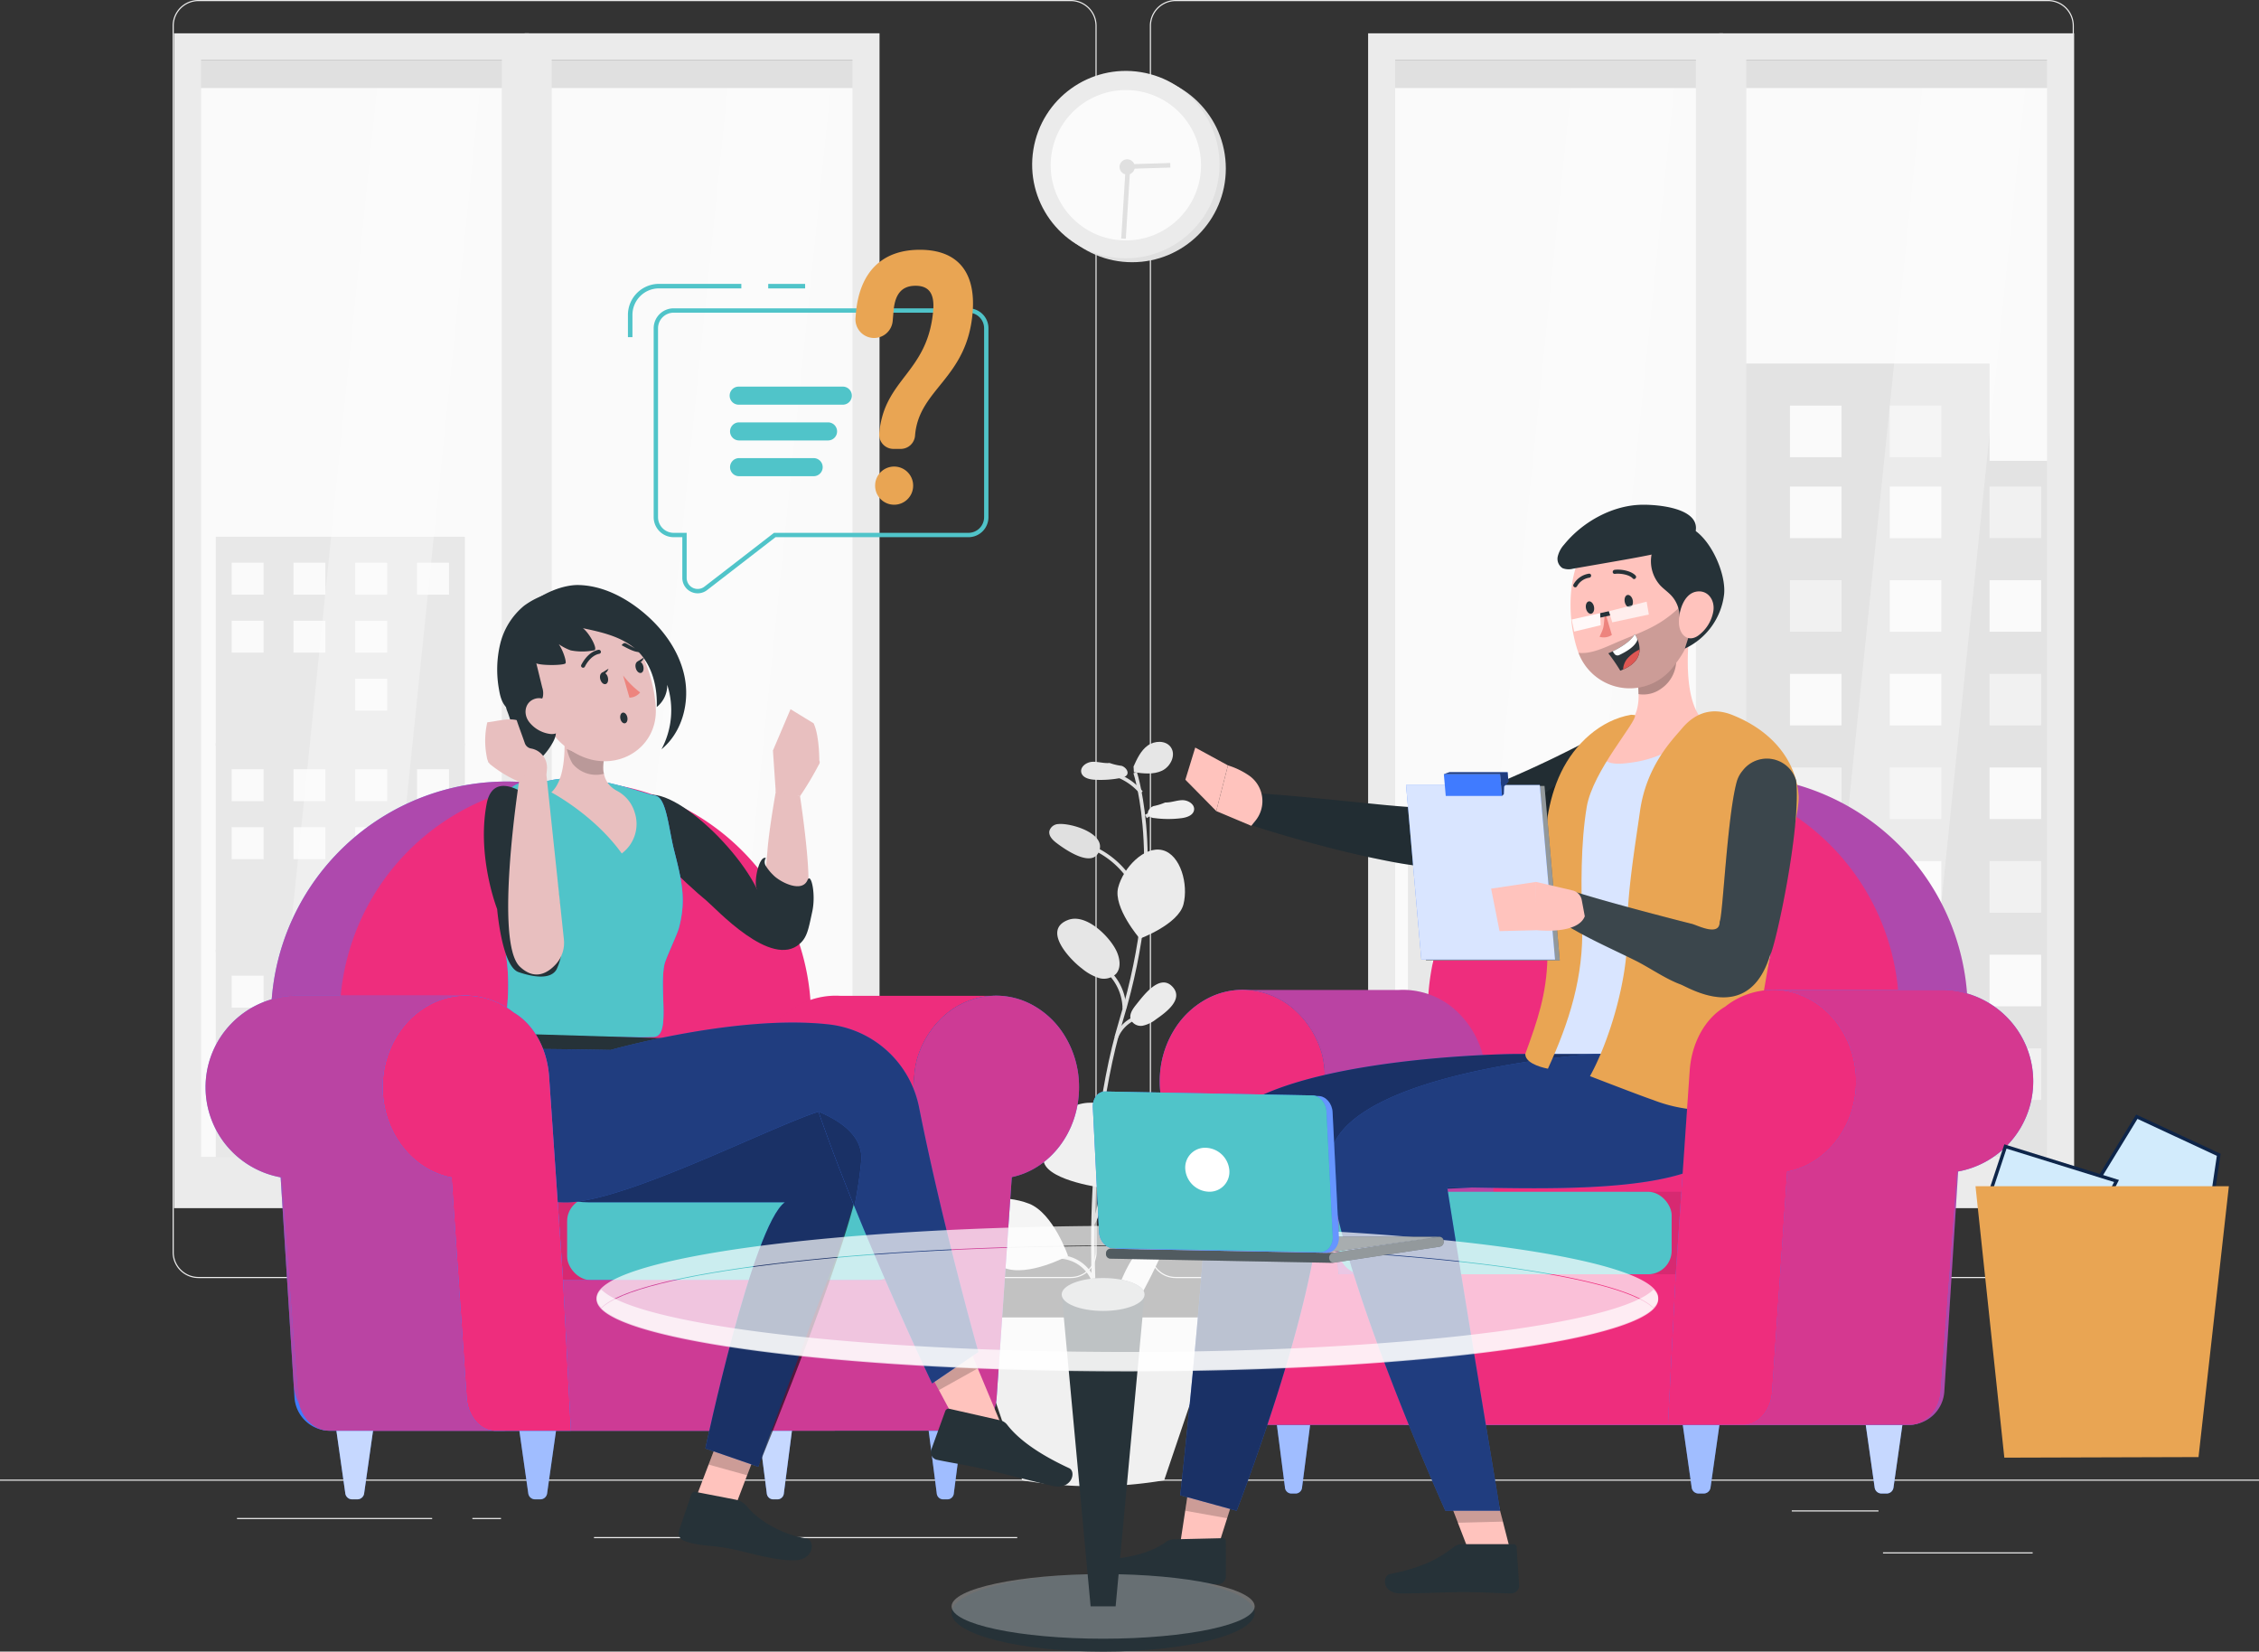 <svg xmlns="http://www.w3.org/2000/svg" width="517.876" height="378.58" viewBox="0 0 517.876 378.58">
  <rect x="0" y="0" width="517.876" height="378.58" fill="#333333" stroke="none"/>
  <g id="consulting" transform="translate(-726 -124)">
    <g id="Group_8258" data-name="Group 8258" transform="translate(726 124)">
      <g id="Background_Complete" data-name="Background Complete" transform="translate(0 0)">
        <rect id="Rectangle_2269" data-name="Rectangle 2269" width="34.306" height="0.259" transform="translate(431.679 355.823)" fill="#ebebeb"/>
        <rect id="Rectangle_2270" data-name="Rectangle 2270" width="9.004" height="0.259" transform="translate(334.058 358.634)" fill="#ebebeb"/>
        <rect id="Rectangle_2271" data-name="Rectangle 2271" width="19.879" height="0.259" transform="translate(410.764 346.205)" fill="#ebebeb"/>
        <rect id="Rectangle_2272" data-name="Rectangle 2272" width="44.738" height="0.259" transform="translate(54.334 347.946)" fill="#ebebeb"/>
        <rect id="Rectangle_2273" data-name="Rectangle 2273" width="6.559" height="0.259" transform="translate(108.294 347.946)" fill="#ebebeb"/>
        <rect id="Rectangle_2274" data-name="Rectangle 2274" width="97.025" height="0.259" transform="translate(136.172 352.319)" fill="#ebebeb"/>
        <path id="Path_17625" data-name="Path 17625" d="M244.122,347.912h-200A5.919,5.919,0,0,1,38.207,342V60.864a5.918,5.918,0,0,1,5.912-5.911h200a5.918,5.918,0,0,1,5.911,5.911V342A5.919,5.919,0,0,1,244.122,347.912Zm-200-292.7a5.659,5.659,0,0,0-5.653,5.652V342a5.659,5.659,0,0,0,5.653,5.653h200A5.659,5.659,0,0,0,249.774,342V60.864a5.658,5.658,0,0,0-5.652-5.652Z" transform="translate(1.366 -54.953)" fill="#ebebeb"/>
        <path id="Path_17626" data-name="Path 17626" d="M460.417,347.912h-200A5.918,5.918,0,0,1,254.505,342V60.864a5.918,5.918,0,0,1,5.911-5.911h200a5.919,5.919,0,0,1,5.913,5.911V342A5.919,5.919,0,0,1,460.417,347.912Zm-200-292.7a5.659,5.659,0,0,0-5.652,5.652V342a5.659,5.659,0,0,0,5.652,5.653h200A5.66,5.66,0,0,0,466.072,342V60.864a5.66,5.66,0,0,0-5.654-5.652Z" transform="translate(9.099 -54.953)" fill="#ebebeb"/>
        <rect id="Rectangle_2275" data-name="Rectangle 2275" width="517.876" height="0.259" transform="translate(0 339.152)" fill="#ebebeb"/>
        <g id="Group_8142" data-name="Group 8142" transform="translate(39.896 7.631)">
          <g id="Group_8131" data-name="Group 8131" transform="translate(273.746)">
            <g id="Group_8126" data-name="Group 8126" transform="translate(67.922)">
              <rect id="Rectangle_2276" data-name="Rectangle 2276" width="73.801" height="250.352" transform="translate(16.585 9.376)" fill="#fafafa"/>
              <g id="Group_8123" data-name="Group 8123" transform="translate(0 75.699)">
                <rect id="Rectangle_2277" data-name="Rectangle 2277" width="92.267" height="159.544" transform="translate(0 22.295)" fill="#e0e0e0"/>
                <path id="Path_17627" data-name="Path 17627" d="M385.5,135.407v40.015H442.33V135.407Z" transform="translate(-367.782 -135.407)" fill="#e0e0e0"/>
                <rect id="Rectangle_2278" data-name="Rectangle 2278" width="11.813" height="11.813" transform="translate(5.906 28.202)" fill="#fafafa"/>
                <rect id="Rectangle_2279" data-name="Rectangle 2279" width="11.813" height="11.813" transform="translate(28.787 28.202)" fill="#fafafa"/>
                <rect id="Rectangle_2280" data-name="Rectangle 2280" width="11.813" height="11.813" transform="translate(51.667 28.202)" fill="#fafafa"/>
                <rect id="Rectangle_2281" data-name="Rectangle 2281" width="11.813" height="11.813" transform="translate(74.548 28.202)" fill="#f0f0f0"/>
                <rect id="Rectangle_2282" data-name="Rectangle 2282" width="11.813" height="11.813" transform="translate(5.906 49.665)" fill="#f0f0f0"/>
                <rect id="Rectangle_2283" data-name="Rectangle 2283" width="11.813" height="11.813" transform="translate(28.787 49.665)" fill="#f0f0f0"/>
                <rect id="Rectangle_2284" data-name="Rectangle 2284" width="11.813" height="11.813" transform="translate(51.667 49.665)" fill="#fafafa"/>
                <rect id="Rectangle_2285" data-name="Rectangle 2285" width="11.813" height="11.813" transform="translate(74.548 49.665)" fill="#fafafa"/>
                <rect id="Rectangle_2286" data-name="Rectangle 2286" width="11.813" height="11.813" transform="translate(5.906 71.129)" fill="#f0f0f0"/>
                <rect id="Rectangle_2287" data-name="Rectangle 2287" width="11.813" height="11.813" transform="translate(28.787 71.129)" fill="#fafafa"/>
                <rect id="Rectangle_2288" data-name="Rectangle 2288" width="11.813" height="11.813" transform="translate(51.667 71.129)" fill="#fafafa"/>
                <rect id="Rectangle_2289" data-name="Rectangle 2289" width="11.813" height="11.812" transform="translate(28.787 9.65)" fill="#fafafa"/>
                <rect id="Rectangle_2290" data-name="Rectangle 2290" width="11.813" height="11.812" transform="translate(51.667 9.65)" fill="#f0f0f0"/>
                <rect id="Rectangle_2291" data-name="Rectangle 2291" width="11.813" height="11.813" transform="translate(74.548 71.129)" fill="#f0f0f0"/>
                <rect id="Rectangle_2292" data-name="Rectangle 2292" width="11.813" height="11.813" transform="translate(5.906 92.592)" fill="#fafafa"/>
                <rect id="Rectangle_2293" data-name="Rectangle 2293" width="11.813" height="11.813" transform="translate(28.787 92.592)" fill="#f0f0f0"/>
                <rect id="Rectangle_2294" data-name="Rectangle 2294" width="11.813" height="11.813" transform="translate(51.667 92.592)" fill="#f0f0f0"/>
                <rect id="Rectangle_2295" data-name="Rectangle 2295" width="11.813" height="11.813" transform="translate(74.548 92.592)" fill="#fafafa"/>
                <rect id="Rectangle_2296" data-name="Rectangle 2296" width="11.813" height="11.813" transform="translate(5.906 114.055)" fill="#f0f0f0"/>
                <rect id="Rectangle_2297" data-name="Rectangle 2297" width="11.813" height="11.813" transform="translate(28.787 114.055)" fill="#fafafa"/>
                <rect id="Rectangle_2298" data-name="Rectangle 2298" width="11.813" height="11.813" transform="translate(51.667 114.055)" fill="#fafafa"/>
                <rect id="Rectangle_2299" data-name="Rectangle 2299" width="11.813" height="11.813" transform="translate(74.548 114.055)" fill="#f0f0f0"/>
                <rect id="Rectangle_2300" data-name="Rectangle 2300" width="11.813" height="11.813" transform="translate(5.906 135.518)" fill="#f0f0f0"/>
                <rect id="Rectangle_2301" data-name="Rectangle 2301" width="11.813" height="11.813" transform="translate(28.787 135.518)" fill="#fafafa"/>
                <rect id="Rectangle_2302" data-name="Rectangle 2302" width="11.813" height="11.813" transform="translate(51.667 135.518)" fill="#f0f0f0"/>
                <rect id="Rectangle_2303" data-name="Rectangle 2303" width="11.813" height="11.813" transform="translate(74.548 135.518)" fill="#fafafa"/>
                <rect id="Rectangle_2304" data-name="Rectangle 2304" width="11.813" height="11.813" transform="translate(5.906 156.982)" fill="#fafafa"/>
                <rect id="Rectangle_2305" data-name="Rectangle 2305" width="11.813" height="11.813" transform="translate(28.787 156.982)" fill="#fafafa"/>
                <rect id="Rectangle_2306" data-name="Rectangle 2306" width="11.813" height="11.813" transform="translate(51.667 156.982)" fill="#f0f0f0"/>
                <rect id="Rectangle_2307" data-name="Rectangle 2307" width="11.813" height="11.813" transform="translate(74.548 156.982)" fill="#f0f0f0"/>
              </g>
              <rect id="Rectangle_2308" data-name="Rectangle 2308" width="73.801" height="250.352" transform="translate(16.439 9.376)" fill="#fff" opacity="0.1"/>
              <g id="Group_8124" data-name="Group 8124" transform="translate(33.749 9.376)" opacity="0.3">
                <path id="Path_17628" data-name="Path 17628" d="M450.248,71.373H426.719L400.978,321.725h23.529Z" transform="translate(-400.978 -71.373)" fill="#fff"/>
              </g>
              <rect id="Rectangle_2309" data-name="Rectangle 2309" width="75.037" height="6.349" transform="translate(15.967 6.201)" fill="#e0e0e0"/>
              <rect id="Rectangle_2310" data-name="Rectangle 2310" width="75.037" height="6.349" transform="translate(15.967 257.538)" fill="#ebebeb"/>
              <g id="Group_8125" data-name="Group 8125" transform="translate(12.571)">
                <path id="Path_17629" data-name="Path 17629" d="M461.881,331.62h-81.35V62.321h81.35Zm-75.148-6.2H455.68V68.522H386.733Z" transform="translate(-380.531 -62.321)" fill="#ebebeb"/>
              </g>
            </g>
            <g id="Group_8130" data-name="Group 8130">
              <rect id="Rectangle_2311" data-name="Rectangle 2311" width="73.801" height="250.352" transform="translate(4.013 9.376)" fill="#fafafa"/>
              <g id="Group_8127" data-name="Group 8127" transform="translate(9.121 180.963)">
                <rect id="Rectangle_2312" data-name="Rectangle 2312" width="63.107" height="77.44" fill="#e6e6e6"/>
                <path id="Path_17630" data-name="Path 17630" d="M368.033,245.33h-22.76v8.079h22.76Z" transform="translate(-310.419 -236.742)" fill="#e6e6e6"/>
                <path id="Path_17631" data-name="Path 17631" d="M368.033,260.44h-22.76v8.079h22.76Z" transform="translate(-310.419 -236.201)" fill="#fafafa"/>
                <path id="Path_17632" data-name="Path 17632" d="M368.033,275.549h-22.76v8.079h22.76Z" transform="translate(-310.419 -235.661)" fill="#e6e6e6"/>
                <path id="Path_17633" data-name="Path 17633" d="M368.033,290.658h-22.76v8.08h22.76Z" transform="translate(-310.419 -235.121)" fill="#fafafa"/>
                <path id="Path_17634" data-name="Path 17634" d="M339.686,245.33h-22.76v8.079h22.76Z" transform="translate(-311.432 -236.742)" fill="#fafafa"/>
                <path id="Path_17635" data-name="Path 17635" d="M339.686,260.44h-22.76v8.079h22.76Z" transform="translate(-311.432 -236.201)" fill="#fafafa"/>
                <path id="Path_17636" data-name="Path 17636" d="M339.686,275.549h-22.76v8.079h22.76Z" transform="translate(-311.432 -235.661)" fill="#e6e6e6"/>
                <path id="Path_17637" data-name="Path 17637" d="M339.686,290.658h-22.76v8.08h22.76Z" transform="translate(-311.432 -235.121)" fill="#fafafa"/>
              </g>
              <rect id="Rectangle_2313" data-name="Rectangle 2313" width="73.801" height="250.352" transform="translate(3.774 9.376)" fill="#fff" opacity="0.1"/>
              <g id="Group_8128" data-name="Group 8128" transform="translate(21.178 9.376)" opacity="0.3">
                <path id="Path_17638" data-name="Path 17638" d="M372.533,71.373H349L323.263,321.725h23.529Z" transform="translate(-323.263 -71.373)" fill="#fff"/>
              </g>
              <rect id="Rectangle_2314" data-name="Rectangle 2314" width="75.037" height="6.349" transform="translate(3.395 6.201)" fill="#e0e0e0"/>
              <rect id="Rectangle_2315" data-name="Rectangle 2315" width="75.037" height="6.349" transform="translate(3.395 257.538)" fill="#ebebeb"/>
              <g id="Group_8129" data-name="Group 8129">
                <path id="Path_17639" data-name="Path 17639" d="M384.165,331.62H302.816V62.321h81.349Zm-75.148-6.2h68.947V68.522H309.017Z" transform="translate(-302.816 -62.321)" fill="#ebebeb"/>
              </g>
            </g>
          </g>
          <g id="Group_8141" data-name="Group 8141">
            <g id="Group_8134" data-name="Group 8134" transform="translate(80.386)">
              <rect id="Rectangle_2316" data-name="Rectangle 2316" width="73.801" height="250.352" transform="translate(4.013 9.376)" fill="#fafafa"/>
              <rect id="Rectangle_2317" data-name="Rectangle 2317" width="73.801" height="250.352" transform="translate(3.867 9.376)" fill="#fff" opacity="0.1"/>
              <g id="Group_8132" data-name="Group 8132" transform="translate(21.178 9.376)" opacity="0.3">
                <path id="Path_17640" data-name="Path 17640" d="M185.847,71.373H162.318L136.577,321.725h23.529Z" transform="translate(-136.577 -71.373)" fill="#fff"/>
              </g>
              <rect id="Rectangle_2318" data-name="Rectangle 2318" width="75.037" height="6.349" transform="translate(3.395 6.201)" fill="#e0e0e0"/>
              <rect id="Rectangle_2319" data-name="Rectangle 2319" width="75.037" height="6.349" transform="translate(3.395 257.538)" fill="#ebebeb"/>
              <g id="Group_8133" data-name="Group 8133" transform="translate(0)">
                <path id="Path_17641" data-name="Path 17641" d="M197.479,331.62H116.13V62.321h81.349Zm-75.148-6.2h68.947V68.522H122.331Z" transform="translate(-116.13 -62.321)" fill="#ebebeb"/>
              </g>
            </g>
            <g id="Group_8140" data-name="Group 8140">
              <rect id="Rectangle_2320" data-name="Rectangle 2320" width="73.801" height="250.352" transform="translate(4.013 9.376)" fill="#fafafa"/>
              <g id="Group_8135" data-name="Group 8135" transform="translate(9.565 115.392)">
                <rect id="Rectangle_2321" data-name="Rectangle 2321" width="57.119" height="47.932" fill="#e6e6e6"/>
                <rect id="Rectangle_2322" data-name="Rectangle 2322" width="7.313" height="7.313" transform="translate(3.656 5.974)" fill="#fafafa"/>
                <rect id="Rectangle_2323" data-name="Rectangle 2323" width="7.313" height="7.313" transform="translate(17.821 5.974)" fill="#fafafa"/>
                <rect id="Rectangle_2324" data-name="Rectangle 2324" width="7.313" height="7.313" transform="translate(31.985 5.974)" fill="#fafafa"/>
                <rect id="Rectangle_2325" data-name="Rectangle 2325" width="7.313" height="7.313" transform="translate(46.15 5.974)" fill="#fafafa"/>
                <rect id="Rectangle_2326" data-name="Rectangle 2326" width="7.313" height="7.313" transform="translate(3.656 19.261)" fill="#fafafa"/>
                <rect id="Rectangle_2327" data-name="Rectangle 2327" width="7.313" height="7.313" transform="translate(17.821 19.261)" fill="#fafafa"/>
                <rect id="Rectangle_2328" data-name="Rectangle 2328" width="7.313" height="7.313" transform="translate(31.985 19.261)" fill="#fafafa"/>
                <rect id="Rectangle_2329" data-name="Rectangle 2329" width="7.313" height="7.313" transform="translate(46.15 19.261)" fill="#e6e6e6"/>
                <rect id="Rectangle_2330" data-name="Rectangle 2330" width="7.313" height="7.313" transform="translate(3.656 32.548)" fill="#e6e6e6"/>
                <rect id="Rectangle_2331" data-name="Rectangle 2331" width="7.313" height="7.313" transform="translate(17.821 32.548)" fill="#e6e6e6"/>
                <rect id="Rectangle_2332" data-name="Rectangle 2332" width="7.313" height="7.313" transform="translate(31.985 32.548)" fill="#fafafa"/>
                <rect id="Rectangle_2333" data-name="Rectangle 2333" width="7.313" height="7.313" transform="translate(46.15 32.548)" fill="#e6e6e6"/>
              </g>
              <g id="Group_8136" data-name="Group 8136" transform="translate(9.565 162.722)">
                <rect id="Rectangle_2334" data-name="Rectangle 2334" width="57.119" height="47.932" fill="#e6e6e6"/>
                <rect id="Rectangle_2335" data-name="Rectangle 2335" width="7.313" height="7.313" transform="translate(3.656 5.974)" fill="#fafafa"/>
                <rect id="Rectangle_2336" data-name="Rectangle 2336" width="7.313" height="7.313" transform="translate(17.821 5.974)" fill="#fafafa"/>
                <rect id="Rectangle_2337" data-name="Rectangle 2337" width="7.313" height="7.313" transform="translate(31.985 5.974)" fill="#fafafa"/>
                <rect id="Rectangle_2338" data-name="Rectangle 2338" width="7.313" height="7.313" transform="translate(46.15 5.974)" fill="#fafafa"/>
                <rect id="Rectangle_2339" data-name="Rectangle 2339" width="7.313" height="7.313" transform="translate(3.656 19.261)" fill="#fafafa"/>
                <rect id="Rectangle_2340" data-name="Rectangle 2340" width="7.313" height="7.313" transform="translate(17.821 19.261)" fill="#fafafa"/>
                <rect id="Rectangle_2341" data-name="Rectangle 2341" width="7.313" height="7.313" transform="translate(31.985 19.261)" fill="#fafafa"/>
                <rect id="Rectangle_2342" data-name="Rectangle 2342" width="7.313" height="7.313" transform="translate(46.15 19.261)" fill="#e6e6e6"/>
                <rect id="Rectangle_2343" data-name="Rectangle 2343" width="7.313" height="7.313" transform="translate(3.656 32.548)" fill="#e6e6e6"/>
                <rect id="Rectangle_2344" data-name="Rectangle 2344" width="7.313" height="7.313" transform="translate(17.821 32.548)" fill="#e6e6e6"/>
                <rect id="Rectangle_2345" data-name="Rectangle 2345" width="7.313" height="7.313" transform="translate(31.985 32.548)" fill="#fafafa"/>
                <rect id="Rectangle_2346" data-name="Rectangle 2346" width="7.313" height="7.313" transform="translate(46.15 32.548)" fill="#e6e6e6"/>
              </g>
              <g id="Group_8137" data-name="Group 8137" transform="translate(9.565 210.053)">
                <rect id="Rectangle_2347" data-name="Rectangle 2347" width="57.119" height="47.932" fill="#e6e6e6"/>
                <rect id="Rectangle_2348" data-name="Rectangle 2348" width="7.313" height="7.313" transform="translate(3.656 5.974)" fill="#fafafa"/>
                <rect id="Rectangle_2349" data-name="Rectangle 2349" width="7.313" height="7.313" transform="translate(17.821 5.974)" fill="#fafafa"/>
                <rect id="Rectangle_2350" data-name="Rectangle 2350" width="7.313" height="7.313" transform="translate(31.985 5.974)" fill="#fafafa"/>
                <rect id="Rectangle_2351" data-name="Rectangle 2351" width="7.313" height="7.313" transform="translate(46.15 5.974)" fill="#fafafa"/>
                <rect id="Rectangle_2352" data-name="Rectangle 2352" width="7.313" height="7.313" transform="translate(3.656 19.261)" fill="#fafafa"/>
                <rect id="Rectangle_2353" data-name="Rectangle 2353" width="7.313" height="7.313" transform="translate(17.821 19.261)" fill="#fafafa"/>
                <rect id="Rectangle_2354" data-name="Rectangle 2354" width="7.313" height="7.313" transform="translate(31.985 19.261)" fill="#fafafa"/>
                <rect id="Rectangle_2355" data-name="Rectangle 2355" width="7.313" height="7.313" transform="translate(46.15 19.261)" fill="#e6e6e6"/>
                <rect id="Rectangle_2356" data-name="Rectangle 2356" width="7.313" height="7.313" transform="translate(3.656 32.548)" fill="#e6e6e6"/>
                <rect id="Rectangle_2357" data-name="Rectangle 2357" width="7.313" height="7.313" transform="translate(17.821 32.548)" fill="#e6e6e6"/>
                <rect id="Rectangle_2358" data-name="Rectangle 2358" width="7.313" height="7.313" transform="translate(31.985 32.548)" fill="#fafafa"/>
                <rect id="Rectangle_2359" data-name="Rectangle 2359" width="7.313" height="7.313" transform="translate(46.15 32.548)" fill="#e6e6e6"/>
              </g>
              <rect id="Rectangle_2360" data-name="Rectangle 2360" width="73.801" height="250.352" transform="translate(3.032 9.376)" fill="#fff" opacity="0.1"/>
              <g id="Group_8138" data-name="Group 8138" transform="translate(21.178 9.376)" opacity="0.3">
                <path id="Path_17642" data-name="Path 17642" d="M108.236,71.373H84.707L58.966,321.725H82.5Z" transform="translate(-58.966 -71.373)" fill="#fff"/>
              </g>
              <rect id="Rectangle_2361" data-name="Rectangle 2361" width="75.037" height="6.349" transform="translate(3.396 6.201)" fill="#e0e0e0"/>
              <rect id="Rectangle_2362" data-name="Rectangle 2362" width="75.037" height="6.349" transform="translate(3.396 257.538)" fill="#ebebeb"/>
              <g id="Group_8139" data-name="Group 8139">
                <path id="Path_17643" data-name="Path 17643" d="M119.868,331.62H38.519V62.321h81.349Zm-75.148-6.2h68.947V68.522H44.72Z" transform="translate(-38.519 -62.321)" fill="#ebebeb"/>
              </g>
            </g>
          </g>
        </g>
        <g id="Group_8162" data-name="Group 8162" transform="translate(220.099 170.043)">
          <g id="Group_8160" data-name="Group 8160">
            <g id="Group_8158" data-name="Group 8158" transform="translate(0 4.57)">
              <g id="Group_8153" data-name="Group 8153" transform="translate(22.292 2.191)">
                <g id="Group_8143" data-name="Group 8143" transform="translate(7.742 0.168)">
                  <path id="Path_17644" data-name="Path 17644" d="M243.594,359.216l-.831.1c-.052-.422-5.087-42.556,5.3-76.988,10.323-34.223,3.215-56.029,3.141-56.245l.793-.268c.074.22,7.265,22.279-3.134,56.755C238.53,316.832,243.543,358.8,243.594,359.216Z" transform="translate(-241.499 -225.816)" fill="#e0e0e0"/>
                </g>
                <g id="Group_8145" data-name="Group 8145" transform="translate(11.932)">
                  <g id="Group_8144" data-name="Group 8144">
                    <path id="Path_17645" data-name="Path 17645" d="M252.542,230.783a13.063,13.063,0,0,0-7-4.314l.191-.815a13.9,13.9,0,0,1,7.448,4.593Z" transform="translate(-245.544 -225.654)" fill="#e0e0e0"/>
                  </g>
                </g>
                <g id="Group_8146" data-name="Group 8146" transform="translate(20.091 8.628)">
                  <rect id="Rectangle_2363" data-name="Rectangle 2363" width="2.748" height="0.836" transform="matrix(0.871, -0.492, 0.492, 0.871, 0, 1.352)" fill="#e0e0e0"/>
                </g>
                <g id="Group_8147" data-name="Group 8147" transform="translate(7.277 16.832)">
                  <path id="Path_17646" data-name="Path 17646" d="M251.8,253.114a19.886,19.886,0,0,0-10.753-10.432l.311-.777a20.733,20.733,0,0,1,11.209,10.874Z" transform="translate(-241.05 -241.905)" fill="#e0e0e0"/>
                </g>
                <g id="Group_8148" data-name="Group 8148" transform="translate(10.625 44.923)">
                  <path id="Path_17647" data-name="Path 17647" d="M249.444,278.469l-.836.01a11.5,11.5,0,0,0-4.326-8.8l.519-.656A12.333,12.333,0,0,1,249.444,278.469Z" transform="translate(-244.282 -269.026)" fill="#e0e0e0"/>
                </g>
                <g id="Group_8149" data-name="Group 8149" transform="translate(13.145 56.096)">
                  <path id="Path_17648" data-name="Path 17648" d="M247.493,284.814l-.778-.307a8.377,8.377,0,0,1,4.755-4.693l.3.782A7.531,7.531,0,0,0,247.493,284.814Z" transform="translate(-246.715 -279.814)" fill="#e0e0e0"/>
                </g>
                <g id="Group_8150" data-name="Group 8150" transform="translate(7.86 93.38)">
                  <path id="Path_17649" data-name="Path 17649" d="M242.257,326.233l-.644-.533c1.017-1.227,1.787-5.9,2.2-8.407.1-.6.183-1.111.254-1.481l.821.156c-.069.365-.152.868-.25,1.46C244.021,321.174,243.328,324.94,242.257,326.233Z" transform="translate(-241.613 -315.811)" fill="#e0e0e0"/>
                </g>
                <g id="Group_8151" data-name="Group 8151" transform="translate(0 110.859)">
                  <path id="Path_17650" data-name="Path 17650" d="M242.045,339.04a8.239,8.239,0,0,0-7.982-5.51l-.039-.835a9.1,9.1,0,0,1,8.815,6.085Z" transform="translate(-234.024 -332.687)" fill="#e0e0e0"/>
                </g>
                <g id="Group_8152" data-name="Group 8152" transform="translate(8.523 125.944)">
                  <rect id="Rectangle_2364" data-name="Rectangle 2364" width="8.844" height="0.836" transform="translate(0 6.594) rotate(-48.214)" fill="#e0e0e0"/>
                </g>
              </g>
              <g id="Group_8157" data-name="Group 8157">
                <path id="Path_17651" data-name="Path 17651" d="M252.717,305.991c1.335,4.321-7.978,12.549-7.978,12.549s-12.331-1.541-13.667-5.863,1.789-11.394,7.766-13.241S251.382,301.669,252.717,305.991Z" transform="translate(-211.849 -220.841)" fill="#f0f0f0"/>
                <path id="Path_17652" data-name="Path 17652" d="M262.46,255.542c-1.182,4.589-10,7.85-10,7.85s-6.15-7.115-4.969-11.7,6.058-9.648,10.192-8.583S263.641,250.952,262.46,255.542Z" transform="translate(-211.256 -222.844)" fill="#ebebeb"/>
                <path id="Path_17653" data-name="Path 17653" d="M228.312,321.377c5.538,2.156,8.933,11.952,8.933,11.952s-9.125,4.921-14.663,2.763-11.4-8.232-9.818-12.3S222.774,319.22,228.312,321.377Z" transform="translate(-212.502 -220.085)" fill="#f5f5f5"/>
                <path id="Path_17654" data-name="Path 17654" d="M239.686,269.7a11.763,11.763,0,0,0,3.785,2.138,4,4,0,0,0,4.036-.952c1.185-1.365.867-3.479.12-5.125-1.479-3.261-6.936-8.794-11.129-7.207C230.446,260.843,236.987,267.694,239.686,269.7Z" transform="translate(-211.733 -222.297)" fill="#e6e6e6"/>
                <path id="Path_17655" data-name="Path 17655" d="M251.494,277.5c-.793.984-1.636,2.225-1.2,3.412a2.537,2.537,0,0,0,2.788,1.368,7.409,7.409,0,0,0,3-1.465c2.136-1.483,6.516-4.6,3.719-7.507C256.889,270.285,253.167,275.428,251.494,277.5Z" transform="translate(-211.155 -221.792)" fill="#ebebeb"/>
                <path id="Path_17656" data-name="Path 17656" d="M234.262,237.327a2.2,2.2,0,0,0-2,1.619c-.182,1.06.7,1.987,1.548,2.643,2.121,1.635,8.5,6.047,9.92,1.791C245.079,239.358,237.08,237.015,234.262,237.327Z" transform="translate(-211.796 -223.046)" fill="#e0e0e0"/>
                <g id="Group_8154" data-name="Group 8154" transform="translate(27.746)">
                  <path id="Path_17657" data-name="Path 17657" d="M245.762,223.817c-1.315.125-2.628-.352-3.946-.268s-2.782,1.145-2.489,2.433c.27,1.191,1.751,1.59,2.969,1.667a23.776,23.776,0,0,0,6.219-.43,1.906,1.906,0,0,0,1.262-.637c.533-.785-.315-1.837-1.222-2.116a12.926,12.926,0,0,1-2.756-.657Z" transform="translate(-239.289 -223.538)" fill="#e6e6e6"/>
                </g>
                <g id="Group_8155" data-name="Group 8155" transform="translate(43.048 8.802)">
                  <path id="Path_17658" data-name="Path 17658" d="M258.09,232.565c1.321.038,2.6-.525,3.919-.528s2.851.958,2.644,2.263c-.192,1.207-1.643,1.7-2.853,1.859a23.783,23.783,0,0,1-6.233-.019,1.91,1.91,0,0,1-1.3-.552c-.583-.749.194-1.855,1.08-2.193a12.864,12.864,0,0,0,2.706-.837Z" transform="translate(-254.064 -232.037)" fill="#f0f0f0"/>
                </g>
                <g id="Group_8156" data-name="Group 8156" transform="translate(34.222 106.096)">
                  <path id="Path_17659" data-name="Path 17659" d="M257.094,326.527a1.837,1.837,0,0,1,1.123-.555,1.276,1.276,0,0,1,1.122,1.095,3.6,3.6,0,0,1-.212,1.669c-.895,3-10.948,24.69-13.261,20.794-1.367-2.3,1.993-9.931,2.984-12.089A31.538,31.538,0,0,1,257.094,326.527Z" transform="translate(-245.543 -325.972)" fill="#f0f0f0"/>
                </g>
              </g>
            </g>
            <g id="Group_8159" data-name="Group 8159" transform="translate(39.761)">
              <path id="Path_17660" data-name="Path 17660" d="M250.89,224.8c.8-1.791,1.66-3.665,3.246-4.817s4.125-1.24,5.28.345c1.291,1.771,0,4.463-1.978,5.408s-4.3.66-6.465.355l-.053-.967Z" transform="translate(-250.89 -219.126)" fill="#e6e6e6"/>
            </g>
          </g>
          <g id="Group_8161" data-name="Group 8161" transform="translate(1.61 131.941)">
            <path id="Path_17661" data-name="Path 17661" d="M259.231,383.844h0a97.4,97.4,0,0,1-32.525,0h0l-12.651-37.331h57.826Z" transform="translate(-214.056 -346.513)" fill="#f0f0f0"/>
          </g>
        </g>
        <g id="Group_8167" data-name="Group 8167" transform="translate(233.464 13.093)">
          <g id="Group_8163" data-name="Group 8163">
            <circle id="Ellipse_487" data-name="Ellipse 487" cx="21.476" cy="21.476" r="21.476" transform="translate(4.606 4.061)" fill="#e0e0e0"/>
            <circle id="Ellipse_488" data-name="Ellipse 488" cx="21.476" cy="21.476" r="21.476" transform="matrix(0.16, -0.987, 0.987, 0.16, 0, 42.397)" fill="#ebebeb"/>
            <path id="Path_17662" data-name="Path 17662" d="M267.023,92.115a17.234,17.234,0,1,1-17.235-17.234A17.235,17.235,0,0,1,267.023,92.115Z" transform="translate(-225.149 -67.333)" fill="#fff" opacity="0.8"/>
          </g>
          <g id="Group_8166" data-name="Group 8166" transform="translate(23.196 23.425)">
            <g id="Group_8164" data-name="Group 8164">
              <path id="Path_17663" data-name="Path 17663" d="M248.312,93.193a1.748,1.748,0,1,1,2.471,0A1.748,1.748,0,0,1,248.312,93.193Z" transform="translate(-247.8 -90.21)" fill="#e0e0e0"/>
            </g>
            <g id="Group_8165" data-name="Group 8165" transform="translate(0.383 0.843)">
              <path id="Path_17664" data-name="Path 17664" d="M249.221,91.332l10.179-.309.032,1.05-9.221.28-.992,16.037-1.048-.065Z" transform="translate(-248.17 -91.023)" fill="#e0e0e0"/>
            </g>
          </g>
        </g>
      </g>
      <g id="Character_2" data-name="Character 2" transform="translate(249.954 115.694)">
        <g id="Group_8198" data-name="Group 8198">
          <g id="Group_8169" data-name="Group 8169" transform="translate(71.929 62.112)">
            <g id="Group_8168" data-name="Group 8168" transform="translate(15.745)">
              <path id="Path_17665" data-name="Path 17665" d="M434.083,367.777l5.26-83.747a54.022,54.022,0,0,0-53.916-57.409h0A54.023,54.023,0,0,0,331.489,277.6l-5.515,97.815h99.973A8.152,8.152,0,0,0,434.083,367.777Z" transform="translate(-325.974 -226.622)" fill="#ae49ad"/>
              <path id="Path_17666" data-name="Path 17666" d="M434.273,364.745l5.069-80.714a54.022,54.022,0,0,0-53.916-57.409h0A54.023,54.023,0,0,0,331.489,277.6l-5.515,97.815h96.934A11.388,11.388,0,0,0,434.273,364.745Z" transform="translate(-325.974 -226.622)" fill="#ae49ad" opacity="0.1"/>
            </g>
            <path id="Path_17667" data-name="Path 17667" d="M418.4,375.418l5.74-91.387a54.022,54.022,0,0,0-53.916-57.409h0A54.022,54.022,0,0,0,316.287,277.6l-5.515,97.815Z" transform="translate(-310.772 -226.622)" fill="#ee2d7d"/>
          </g>
          <g id="Group_8170" data-name="Group 8170" transform="translate(177.767 210.913)">
            <path id="Path_17668" data-name="Path 17668" d="M416.468,386.015h1.381a1.575,1.575,0,0,0,1.474-1.4l2.037-14.325h-8.4l2.037,14.325A1.575,1.575,0,0,0,416.468,386.015Z" transform="translate(-412.957 -370.286)" fill="#407bff"/>
            <path id="Path_17669" data-name="Path 17669" d="M416.468,386.015h1.381a1.575,1.575,0,0,0,1.474-1.4l2.037-14.325h-8.4l2.037,14.325A1.575,1.575,0,0,0,416.468,386.015Z" transform="translate(-412.957 -370.286)" fill="#fff" opacity="0.7"/>
          </g>
          <g id="Group_8171" data-name="Group 8171" transform="translate(42.773 210.913)">
            <path id="Path_17670" data-name="Path 17670" d="M285.806,386.015h1.252a1.5,1.5,0,0,0,1.336-1.4l1.847-14.325h-7.618l1.847,14.325A1.5,1.5,0,0,0,285.806,386.015Z" transform="translate(-282.623 -370.286)" fill="#407bff"/>
            <path id="Path_17671" data-name="Path 17671" d="M285.806,386.015h1.252a1.5,1.5,0,0,0,1.336-1.4l1.847-14.325h-7.618l1.847,14.325A1.5,1.5,0,0,0,285.806,386.015Z" transform="translate(-282.623 -370.286)" fill="#fff" opacity="0.5"/>
          </g>
          <g id="Group_8172" data-name="Group 8172" transform="translate(81.734 210.913)">
            <path id="Path_17672" data-name="Path 17672" d="M323.422,386.015h1.252a1.5,1.5,0,0,0,1.336-1.4l1.847-14.325h-7.618l1.847,14.325A1.5,1.5,0,0,0,323.422,386.015Z" transform="translate(-320.239 -370.286)" fill="#407bff"/>
            <path id="Path_17673" data-name="Path 17673" d="M323.422,386.015h1.252a1.5,1.5,0,0,0,1.336-1.4l1.847-14.325h-7.618l1.847,14.325A1.5,1.5,0,0,0,323.422,386.015Z" transform="translate(-320.239 -370.286)" fill="#fff" opacity="0.7"/>
          </g>
          <g id="Group_8173" data-name="Group 8173" transform="translate(135.821 210.913)">
            <path id="Path_17674" data-name="Path 17674" d="M375.97,386.015h1.381a1.575,1.575,0,0,0,1.474-1.4l2.037-14.325h-8.4l2.037,14.325A1.575,1.575,0,0,0,375.97,386.015Z" transform="translate(-372.459 -370.286)" fill="#407bff"/>
            <path id="Path_17675" data-name="Path 17675" d="M375.97,386.015h1.381a1.575,1.575,0,0,0,1.474-1.4l2.037-14.325h-8.4l2.037,14.325A1.575,1.575,0,0,0,375.97,386.015Z" transform="translate(-372.459 -370.286)" fill="#fff" opacity="0.5"/>
          </g>
          <g id="Group_8175" data-name="Group 8175" transform="translate(35.989 111.202)">
            <g id="Group_8174" data-name="Group 8174">
              <path id="Path_17676" data-name="Path 17676" d="M333.812,339.21H296.983L294.544,303.7l-.52-7.622v-.011l-.24-3.508a24.561,24.561,0,0,0-.36-2.747c-.04-.2-.09-.408-.129-.606a2.246,2.246,0,0,0-.11-.442,21.258,21.258,0,0,0-5.611-9.53,18.047,18.047,0,0,0-11.5-5.185h34.64q.57-.033,1.14-.033a17.987,17.987,0,0,1,12.549,5.218,21.248,21.248,0,0,1,5.61,9.53,2.107,2.107,0,0,1,.11.442,22.531,22.531,0,0,1,.491,3.353l.239,3.508v.011Z" transform="translate(-276.073 -274.017)" fill="#ba44a3"/>
              <path id="Path_17677" data-name="Path 17677" d="M333.812,339.21H296.983L294.544,303.7l-.52-7.622v-.011l-.24-3.508a24.561,24.561,0,0,0-.36-2.747c-.04-.2-.09-.408-.129-.606a2.246,2.246,0,0,0-.11-.442,21.258,21.258,0,0,0-5.611-9.53,18.047,18.047,0,0,0-11.5-5.185h34.64q.57-.033,1.14-.033a17.987,17.987,0,0,1,12.549,5.218,21.248,21.248,0,0,1,5.61,9.53,2.107,2.107,0,0,1,.11.442,22.531,22.531,0,0,1,.491,3.353l.239,3.508v.011Z" transform="translate(-276.073 -274.017)" fill="#ba44a3" opacity="0.1"/>
            </g>
          </g>
          <g id="Group_8176" data-name="Group 8176" transform="translate(122.917 157.48)" opacity="0.1">
            <path id="Path_17678" data-name="Path 17678" d="M360,318.7h14.8c3.6,0,6.512,2.277,6.512,5.085v8.75c0,2.808-2.916,5.085-6.512,5.085H360Z" transform="translate(-360 -318.698)"/>
          </g>
          <g id="Group_8177" data-name="Group 8177" transform="translate(56.902 157.48)">
            <rect id="Rectangle_2365" data-name="Rectangle 2365" width="76.375" height="18.919" rx="5.425" transform="translate(76.375 18.919) rotate(180)" fill="#50c4c9"/>
          </g>
          <path id="Path_17679" data-name="Path 17679" d="M452.41,295A20.987,20.987,0,0,1,435,315.681l-3.817,50.467c-.331,4.291-3.442,7.579-7.17,7.579H383.389c3.729,0,6.84-3.287,7.171-7.579l2.04-26.938,1.776-23.529a20.935,20.935,0,0,0,15.057-11.042c.2-.364.376-.75.541-1.136a20.658,20.658,0,0,0,1.809-8.5,21,21,0,0,0-.441-4.28c-.111-.562-.254-1.126-.408-1.667a21.285,21.285,0,0,0-3.486-6.828l-.01-.011a21.024,21.024,0,0,0-16.635-8.2h40.627a21.024,21.024,0,0,1,16.635,8.2l.01.011A20.923,20.923,0,0,1,452.41,295Z" transform="translate(-236.247 -162.815)" fill="#407bff"/>
          <path id="Path_17680" data-name="Path 17680" d="M452.41,295A20.987,20.987,0,0,1,435,315.681l-3.817,50.467c-.331,4.291-3.442,7.579-7.17,7.579H383.389c3.729,0,6.84-3.287,7.171-7.579l2.04-26.938,1.776-23.529a20.935,20.935,0,0,0,15.057-11.042c.2-.364.376-.75.541-1.136a20.658,20.658,0,0,0,1.809-8.5,21,21,0,0,0-.441-4.28c-.111-.562-.254-1.126-.408-1.667a21.285,21.285,0,0,0-3.486-6.828l-.01-.011a21.024,21.024,0,0,0-16.635-8.2h40.627a21.024,21.024,0,0,1,16.635,8.2l.01.011A20.923,20.923,0,0,1,452.41,295Z" transform="translate(-236.247 -162.815)" fill="#ee2d7d" opacity="0.85"/>
          <path id="Path_17681" data-name="Path 17681" d="M416.317,295c0,10.364-6.821,18.995-15.784,20.679l-3.459,50.466c-.3,4.3-3.117,7.584-6.5,7.584H282.089c-3.379,0-6.2-3.288-6.5-7.584l-3.47-50.546c-8.781-1.844-15.421-10.365-15.421-20.6a22.356,22.356,0,0,1,3.506-12.129,19.737,19.737,0,0,1,7.019-6.637,17.383,17.383,0,0,1,8.5-2.222,18.015,18.015,0,0,1,12.548,5.221,21.2,21.2,0,0,1,5.61,9.528,2.488,2.488,0,0,1,.109.448,22.3,22.3,0,0,1,.488,3.349l.243,3.508v.009l2.954,43.132h77.314l3.2-46.649c.461-6.587,3.668-12.079,8.121-14.68a17.674,17.674,0,0,1,9.847-3.817,10.747,10.747,0,0,1,1.138-.05,17.227,17.227,0,0,1,8.266,2.1c.082.03.153.08.235.119a19.607,19.607,0,0,1,6.585,5.979l.009.01A22.358,22.358,0,0,1,416.317,295Z" transform="translate(-240.777 -162.815)" fill="#407bff"/>
          <g id="Group_8178" data-name="Group 8178" transform="translate(15.916 111.198)">
            <path id="Path_17682" data-name="Path 17682" d="M373.2,373.729H282.089c-3.379,0-6.2-3.288-6.5-7.584l-3.47-50.546c-8.781-1.844-15.421-10.365-15.421-20.6a22.356,22.356,0,0,1,3.506-12.129,19.737,19.737,0,0,1,7.019-6.637,17.383,17.383,0,0,1,8.5-2.222,18.015,18.015,0,0,1,12.548,5.221,21.2,21.2,0,0,1,5.61,9.528,2.488,2.488,0,0,1,.109.448,22.3,22.3,0,0,1,.488,3.349l.243,3.508v.009l2.954,43.132h77.314Z" transform="translate(-256.693 -274.013)" fill="#ee2d7d"/>
          </g>
          <g id="Group_8196" data-name="Group 8196">
            <g id="Group_8195" data-name="Group 8195">
              <g id="Group_8179" data-name="Group 8179" transform="translate(36.496 54.473)">
                <path id="Path_17683" data-name="Path 17683" d="M360.664,232.168c-1.8,1-3.451,1.894-5.152,2.769s-3.426,1.694-5.152,2.5c-3.48,1.59-7,3.1-10.635,4.423a114.318,114.318,0,0,1-11.145,3.527,70.7,70.7,0,0,1-11.97,2.143l-.854.079-.411-.031c-3.654-.422-6.9-1.085-10.147-1.76s-6.477-1.439-9.668-2.25-6.358-1.662-9.522-2.573-6.315-1.85-9.446-2.92L278,230.879c6.511.421,13.015,1.074,19.46,1.712l9.621.964c3.167.3,6.408.575,9.247.684l-1.254.029a69.124,69.124,0,0,0,9.589-2.421c3.249-1.063,6.494-2.215,9.727-3.612s6.458-2.813,9.65-4.334c1.63-.748,3.223-1.539,4.775-2.313s3.208-1.6,4.626-2.343Z" transform="translate(-276.562 -219.246)" fill="#263238"/>
                <path id="Path_17684" data-name="Path 17684" d="M360.664,232.168c-1.8,1-3.451,1.894-5.152,2.769s-3.426,1.694-5.152,2.5c-3.48,1.59-7,3.1-10.635,4.423a114.318,114.318,0,0,1-11.145,3.527,70.7,70.7,0,0,1-11.97,2.143l-.854.079-.411-.031c-3.654-.422-6.9-1.085-10.147-1.76s-6.477-1.439-9.668-2.25-6.358-1.662-9.522-2.573-6.315-1.85-9.446-2.92L278,230.879c6.511.421,13.015,1.074,19.46,1.712l9.621.964c3.167.3,6.408.575,9.247.684l-1.254.029a69.124,69.124,0,0,0,9.589-2.421c3.249-1.063,6.494-2.215,9.727-3.612s6.458-2.813,9.65-4.334c1.63-.748,3.223-1.539,4.775-2.313s3.208-1.6,4.626-2.343Z" transform="translate(-276.562 -219.246)" opacity="0.1"/>
              </g>
              <path id="Path_17685" data-name="Path 17685" d="M276.892,226.79a17.653,17.653,0,0,0-5.01-2.45L269.2,234.809l8.032,3.38.913-1.118A7.131,7.131,0,0,0,276.892,226.79Z" transform="translate(-240.329 -164.591)" fill="#ffc3bd"/>
              <path id="Path_17686" data-name="Path 17686" d="M269.447,234.951l2.68-10.47-7.5-4.088-2.262,7.373Z" transform="translate(-240.574 -164.732)" fill="#ffc3bd"/>
              <path id="Path_17687" data-name="Path 17687" d="M333.409,242.487l.29-.014.128.026c3.957-.43,15.582-2.384,24-10.68-1.262-2.418-2.979-4.3-5.081-4.724C346.95,226.037,339.844,230.19,333.409,242.487Z" transform="translate(-238.034 -164.498)" opacity="0.2" style="isolation: isolate"/>
              <path id="Path_17688" data-name="Path 17688" d="M339.98,297.128c9.921-26.792,3.394-51.431,4.641-65.069A15.577,15.577,0,0,1,357.19,218.2c6.782-1.311,15.152-2.779,23.146-3.857A15.657,15.657,0,0,1,398.09,230.07c-.7,40.42-13.648,67.059-13.648,67.059l-20.916-.09Z" transform="translate(-237.799 -164.954)" fill="#407bff"/>
              <path id="Path_17689" data-name="Path 17689" d="M339.98,297.128c9.921-26.792,3.394-51.431,4.641-65.069A15.577,15.577,0,0,1,357.19,218.2c6.782-1.311,15.152-2.779,23.146-3.857A15.657,15.657,0,0,1,398.09,230.07c-.7,40.42-13.648,67.059-13.648,67.059l-20.916-.09Z" transform="translate(-237.799 -164.954)" fill="#fff" opacity="0.8"/>
              <g id="character-2--inject-102" transform="translate(0 125.892)">
                <path id="Path_17690" data-name="Path 17690" d="M263.451,382.54,260.8,399.974h8.429l5.533-17.434Z" transform="translate(-240.63 -284.827)" fill="#ffc3bd"/>
                <path id="Path_17691" data-name="Path 17691" d="M260.419,395.627l11.261-.263a.636.636,0,0,1,.706.617l.025,8.266a1.891,1.891,0,0,1-1.854,1.688c-3.915.029-5.778-.145-10.732-.027a127.026,127.026,0,0,1-15.758-1.039c-4.01-.686-2.927-4.451-1.112-4.512,8.19-.3,12.764-2.006,15.7-4.118A3.1,3.1,0,0,1,260.419,395.627Z" transform="translate(-241.326 -284.369)" fill="#263238"/>
                <path id="Path_17692" data-name="Path 17692" d="M262.331,389.533l1.065-6.992H274.7l-2.722,8.717Z" transform="translate(-240.575 -284.827)" opacity="0.2"/>
                <g id="Group_8180" data-name="Group 8180" transform="translate(20.624 0.01)">
                  <path id="Path_17693" data-name="Path 17693" d="M337.6,288.21s-68.51.68-69.577,22.38c-1.515,31.2-6.787,78.763-6.787,78.763l12.921,3.552s18.429-47.162,19.148-71.526c19.27-3.841,68.819,0,74.638-12.657a34.019,34.019,0,0,0,2.2-20.512Z" transform="translate(-261.238 -288.21)" fill="#407bff"/>
                  <path id="Path_17694" data-name="Path 17694" d="M337.6,288.21s-68.51.68-69.577,22.38c-1.515,31.2-6.787,78.763-6.787,78.763l12.921,3.552s18.429-47.162,19.148-71.526c19.27-3.841,68.819,0,74.638-12.657a34.019,34.019,0,0,0,2.2-20.512Z" transform="translate(-261.238 -288.21)" opacity="0.6"/>
                </g>
                <path id="Path_17695" data-name="Path 17695" d="M321.558,389.068l4.574,11.83h9.235l-3.181-12.442Z" transform="translate(-238.458 -284.616)" fill="#ffc3bd"/>
                <path id="Path_17696" data-name="Path 17696" d="M333.113,392.013l-1.793-9.1-11.666,1.45,2.983,7.912Z" transform="translate(-238.526 -284.814)" opacity="0.2"/>
                <path id="Path_17697" data-name="Path 17697" d="M324.163,396.685h11.788a.728.728,0,0,1,.777.669v.012l.577,8.836a1.825,1.825,0,0,1-1.838,1.776c-4.1-.067-6.071-.3-11.257-.3-3.183,0-9.619.313-14.028.313s-4.279-4.122-2.415-4.468c8.38-1.676,11.622-3.989,14.58-6.2A3.152,3.152,0,0,1,324.163,396.685Z" transform="translate(-238.994 -284.322)" fill="#263238"/>
                <path id="Path_17698" data-name="Path 17698" d="M354.882,288.21s-62.138,4.211-60.609,25.9c1.67,23.745,26.554,78.794,26.554,78.794H333.39s-8.35-49.959-12.14-74.148c17.523,0,58.143,2.643,63.975-10.045A33.953,33.953,0,0,0,387.41,288.2Z" transform="translate(-239.434 -288.2)" fill="#407bff"/>
                <path id="Path_17699" data-name="Path 17699" d="M354.882,288.21s-62.138,4.211-60.609,25.9c1.67,23.745,26.554,78.794,26.554,78.794H333.39s-8.35-49.959-12.14-74.148c17.523,0,58.143,2.643,63.975-10.045A33.953,33.953,0,0,0,387.41,288.2Z" transform="translate(-239.434 -288.2)" opacity="0.5"/>
              </g>
              <path id="Path_17700" data-name="Path 17700" d="M362.129,203.889c1.433,5.529,1.882,12.412-5.846,15.275-2.142,3.416-3.194,7.016,5.068,5.734a25.407,25.407,0,0,0,16.664-9.427c-4.946-4.322-4.04-17.6-2.79-25.089Z" transform="translate(-237.271 -165.805)" fill="#ffc3bd"/>
              <g id="Group_8181" data-name="Group 8181" transform="translate(99.716 48.145)">
                <path id="Path_17701" data-name="Path 17701" d="M361.865,213.137c-7.088,1.219-12.926,6.7-16.054,13.178s-3.879,13.85-3.82,21.041.879,14.372.69,21.562c-.22,8.309-2.224,14.16-5.08,21.965,0,1.856,2.807,2.9,5.189,3.385,4.947-10.8,8.2-21.132,7.856-33.011-.249-8.617-.372-18.431,1.033-26.938,1.384-8.378,11.57-19.587,11.084-21.116Z" transform="translate(-337.6 -213.137)" fill="#e9a553"/>
              </g>
              <path id="Path_17702" data-name="Path 17702" d="M367.894,207.674a6.9,6.9,0,0,1-5.239,1.27,24.581,24.581,0,0,0-.292-4.017l8.573-7.044a18.542,18.542,0,0,1,.362,2.773A7.851,7.851,0,0,1,367.894,207.674Z" transform="translate(-236.999 -165.537)" opacity="0.3" style="isolation: isolate"/>
              <g id="Group_8189" data-name="Group 8189" transform="translate(107.117)">
                <g id="Group_8182" data-name="Group 8182">
                  <path id="Path_17703" data-name="Path 17703" d="M355.6,171.908c-9.07,5.12-9.163,19.614-6.369,27.99a12.556,12.556,0,0,0,21.994,3.69c4.43-5.608,3.793-11.264,3.575-20.992C374.567,172.881,364.669,166.787,355.6,171.908Z" transform="translate(-344.643 -166.532)" fill="#ffc3bd"/>
                  <path id="Path_17704" data-name="Path 17704" d="M358.454,197.344c-2.922,1.25-6.125,2.878-9.075,2.527a12.543,12.543,0,0,0,21.784,3.115c3.624-4.587,4.77-7.7,3.7-16.066C369.209,193.567,364.7,194.671,358.454,197.344Z" transform="translate(-344.58 -165.929)" opacity="0.2" style="isolation: isolate"/>
                  <path id="Path_17705" data-name="Path 17705" d="M366.647,175.09a8.268,8.268,0,0,0,.921,9.913c.818.857,1.821,1.527,2.611,2.41a7.092,7.092,0,0,1,1.778,5.03,5.2,5.2,0,0,1,4.917-4.377q-1.846,5.7-3.69,11.4a15.759,15.759,0,0,0,9-12.426C382.968,179.718,373.894,163.954,366.647,175.09Z" transform="translate(-344.007 -166.49)" fill="#263238"/>
                  <path id="Path_17706" data-name="Path 17706" d="M346.235,175.808a6.192,6.192,0,0,0-1.444,2.7,2.531,2.531,0,0,0,1.091,2.68,3.83,3.83,0,0,0,2.46.118l8.269-1.438c4.743-.824,9.49-1.65,14.171-2.771,2.1-.5,4.463-1.295,5.291-3.29,2.685-6.472-8.779-7.314-12.6-7.13C356.906,166.991,350.312,170.761,346.235,175.808Z" transform="translate(-344.746 -166.654)" fill="#263238"/>
                  <path id="Path_17707" data-name="Path 17707" d="M375.414,185.925c-2.722.613-3.878,4.518-3.8,7.023.018,2.84,2.1,4.7,4.468,2.981a8.768,8.768,0,0,0,3.4-5.468C379.965,187.773,378.136,185.311,375.414,185.925Z" transform="translate(-343.785 -165.968)" fill="#ffc3bd"/>
                  <path id="Path_17708" data-name="Path 17708" d="M356.863,195.653a3.344,3.344,0,0,1-2.82.428c1.049-2.337.909-1.809,1.228-5.8Z" transform="translate(-344.414 -165.809)" fill="#ed847e"/>
                  <path id="Path_17709" data-name="Path 17709" d="M361.536,183.022c-.779-.87-2.9-1.2-4.052-1.035h0l-.027,0a.442.442,0,0,1-.5-.371.493.493,0,0,1,.391-.547c1.449-.22,3.865.217,4.846,1.306l.009.01a.464.464,0,0,1-.041.654.658.658,0,0,1-.2.129A.454.454,0,0,1,361.536,183.022Z" transform="translate(-344.31 -166.14)" fill="#263238"/>
                  <path id="Path_17710" data-name="Path 17710" d="M348.444,184.978l-.029-.018a.443.443,0,0,1-.122-.614,4.863,4.863,0,0,1,3.556-2.439h.033a.433.433,0,0,1,.433.433.484.484,0,0,1-.447.5,3.877,3.877,0,0,0-2.794,1.967.492.492,0,0,1-.373.237A.412.412,0,0,1,348.444,184.978Z" transform="translate(-344.622 -166.108)" fill="#263238"/>
                </g>
                <g id="Group_8183" data-name="Group 8183" transform="translate(11.639 29.69)">
                  <path id="Path_17711" data-name="Path 17711" d="M355.983,199.686a40.49,40.49,0,0,1,2.742,3.985c.217-.087.435-.173.647-.273,2.916-1.262,3.745-3.02,3.782-4.586a6.534,6.534,0,0,0-1.106-3.492c-1.045,1.794-3.65,3.225-5.079,3.917C356.373,199.535,355.983,199.686,355.983,199.686Z" transform="translate(-355.983 -195.319)" fill="#2e353a"/>
                  <path id="Path_17712" data-name="Path 17712" d="M356.934,199.236l.415.577a.87.87,0,0,0,1.071.283c2.155-1.015,3.584-2.1,4.1-3.243a.843.843,0,0,0-.033-.7,5.57,5.57,0,0,0-.476-.835C360.968,197.113,358.363,198.544,356.934,199.236Z" transform="translate(-355.949 -195.319)" fill="#fff"/>
                  <path id="Path_17713" data-name="Path 17713" d="M359.255,203.276c2.916-1.262,3.745-3.02,3.782-4.586a8.548,8.548,0,0,0-2.89,2.182A4.1,4.1,0,0,0,359.255,203.276Z" transform="translate(-355.866 -195.198)" fill="#de5753"/>
                </g>
                <g id="Group_8184" data-name="Group 8184" transform="translate(6.471 22.145)">
                  <path id="Path_17714" data-name="Path 17714" d="M351.677,188.044c-.507.092-.794.813-.643,1.59s.694,1.338,1.2,1.235.794-.813.643-1.59C352.738,188.518,352.183,187.951,351.677,188.044Z" transform="translate(-350.993 -188.034)" fill="#263238"/>
                </g>
                <g id="Group_8185" data-name="Group 8185" transform="translate(15.357 20.67)">
                  <path id="Path_17715" data-name="Path 17715" d="M360.257,186.62c-.507.092-.794.813-.643,1.59s.694,1.338,1.2,1.235.794-.812.642-1.59C361.319,187.094,360.763,186.527,360.257,186.62Z" transform="translate(-359.573 -186.61)" fill="#263238"/>
                </g>
                <g id="Group_8188" data-name="Group 8188" transform="translate(3.233 22.209)">
                  <path id="Path_17716" data-name="Path 17716" d="M347.867,192.111l6.536-1.468.11,2.774-6.074,1.454Z" transform="translate(-347.867 -188.005)" fill="#fff" opacity="0.9"/>
                  <g id="Group_8186" data-name="Group 8186" transform="translate(8.527)" opacity="0.8">
                    <path id="Path_17717" data-name="Path 17717" d="M356.1,190.3l.781,2.55,8.382-1.8-.5-2.948Z" transform="translate(-356.1 -188.096)" fill="#fff" opacity="0.9"/>
                  </g>
                  <g id="Group_8187" data-name="Group 8187" transform="translate(6.536 2.202)">
                    <path id="Path_17718" data-name="Path 17718" d="M354.219,191.679l-.041-1.021,1.991-.436.3.965Z" transform="translate(-354.178 -190.222)" fill="#263238"/>
                  </g>
                </g>
              </g>
              <path id="Path_17719" data-name="Path 17719" d="M351.92,296s11.8,4.57,14.489,5.467a34.477,34.477,0,0,0,9.71,2.227,11.943,11.943,0,0,0,9.185-3.432c2.818-3,3.691-7.566,4.427-11.837q3.246-18.844,6.489-37.687c1.067-6.194,3.758-15.5,3.53-19.048-.422-6.522-4.578-14.223-15.155-18.465-4.108-1.649-8.166-1.016-11.629,3.128-2.066,2.472-8.1,8.413-9.576,18.884-1.188,8.392-3.025,19.258-2.913,27.782C360.624,274.2,356.171,288.334,351.92,296Z" transform="translate(-237.372 -165.019)" fill="#e9a553"/>
              <g id="Group_8190" data-name="Group 8190" transform="translate(106.904 58.196)">
                <path id="Path_17720" data-name="Path 17720" d="M399.443,227.874c1.2,10.92-4.832,38.44-6,40.089-4.946,15.967-18.544,7.362-20.515,6.626-3.429-1.267-6.919-3.737-10.18-5.386-6.332-3.144-12.322-5.674-18.21-9.587l3.316-6.545c6.447,2.2,24.711,6.918,27.72,7.653,1.309.342,6.393,3.011,6.339-.509.722-1.169,1.717-23.962,3.9-32.019a6.84,6.84,0,0,1,1.271-2.479l.2-.249a6.98,6.98,0,0,1,12.157,2.405Z" transform="translate(-344.54 -222.841)" fill="#263238"/>
                <path id="Path_17721" data-name="Path 17721" d="M399.443,227.874c1.2,10.92-4.832,38.44-6,40.089-4.946,15.967-18.544,7.362-20.515,6.626-3.429-1.267-6.919-3.737-10.18-5.386-6.332-3.144-12.322-5.674-18.21-9.587l3.316-6.545c6.447,2.2,24.711,6.918,27.72,7.653,1.309.342,6.393,3.011,6.339-.509.722-1.169,1.717-23.962,3.9-32.019a6.84,6.84,0,0,1,1.271-2.479l.2-.249a6.98,6.98,0,0,1,12.157,2.405Z" transform="translate(-344.54 -222.841)" fill="#fff" opacity="0.1"/>
              </g>
              <g id="Group_8194" data-name="Group 8194" transform="translate(72.385 61.312)">
                <g id="Group_8192" data-name="Group 8192" transform="translate(0 0.439)">
                  <g id="Group_8191" data-name="Group 8191" transform="translate(1.082 2.701)">
                    <path id="Path_17722" data-name="Path 17722" d="M346.414,268.884H315.758l-3.5-40h30.656Z" transform="translate(-312.258 -228.881)" fill="#263238"/>
                    <path id="Path_17723" data-name="Path 17723" d="M346.414,268.884H315.758l-3.5-40h30.656Z" transform="translate(-312.258 -228.881)" fill="#fff" opacity="0.5"/>
                  </g>
                  <path id="Path_17724" data-name="Path 17724" d="M345.369,268.689H314.713l-3.5-40h30.656Z" transform="translate(-311.213 -226.187)" fill="#407bff"/>
                  <path id="Path_17725" data-name="Path 17725" d="M345.369,268.689H314.713l-3.5-40h30.656Z" transform="translate(-311.213 -226.187)" fill="#fff" opacity="0.8"/>
                  <path id="Path_17726" data-name="Path 17726" d="M332.907,231.272H320.014l-.437-5H332.47Z" transform="translate(-310.914 -226.273)" fill="#407bff"/>
                </g>
                <g id="Group_8193" data-name="Group 8193" transform="translate(8.662)">
                  <path id="Path_17727" data-name="Path 17727" d="M319.576,226.289l1.271-.439H334.2l.18,2.128-.992,1.151-.066,1.739-.412.42-.437-5Z" transform="translate(-319.576 -225.849)" fill="#407bff"/>
                  <path id="Path_17728" data-name="Path 17728" d="M319.576,226.289l1.271-.439H334.2l.18,2.128-.992,1.151-.066,1.739-.412.42-.437-5Z" transform="translate(-319.576 -225.849)" opacity="0.5"/>
                </g>
              </g>
              <path id="Path_17729" data-name="Path 17729" d="M350.458,254.266l.7,3.738C349.5,262.317,340,261.177,340,261.177l-.016-11.048,8.381,1.947A2.789,2.789,0,0,1,350.458,254.266Z" transform="translate(-237.799 -163.669)" fill="#ffc3bd"/>
              <path id="Path_17730" data-name="Path 17730" d="M340.335,250.129l.047,11.073-8.412.208-1.93-9.743Z" transform="translate(-238.154 -163.669)" fill="#ffc3bd"/>
            </g>
          </g>
          <g id="Group_8197" data-name="Group 8197" transform="translate(132.42 111.198)">
            <path id="Path_17731" data-name="Path 17731" d="M370.964,339.208l3.2-46.649c.461-6.587,3.668-12.079,8.121-14.68a17.674,17.674,0,0,1,9.847-3.817,10.747,10.747,0,0,1,1.138-.05,17.227,17.227,0,0,1,8.266,2.1c.082.03.153.08.235.119a19.607,19.607,0,0,1,6.585,5.979l.009.01A22.358,22.358,0,0,1,412.3,295c0,10.364-6.821,18.995-15.784,20.679l-3.459,50.466c-.3,4.3-3.117,7.584-6.5,7.584H369.175Z" transform="translate(-369.175 -274.013)" fill="#ee2d7d"/>
            <path id="Path_17732" data-name="Path 17732" d="M370.964,339.208l3.2-46.649c.461-6.587,3.668-12.079,8.121-14.68a17.674,17.674,0,0,1,9.847-3.817,10.747,10.747,0,0,1,1.138-.05,17.227,17.227,0,0,1,8.266,2.1c.082.03.153.08.235.119a19.607,19.607,0,0,1,6.585,5.979l.009.01A22.358,22.358,0,0,1,412.3,295c0,10.364-6.821,18.995-15.784,20.679l-3.459,50.466c-.3,4.3-3.117,7.584-6.5,7.584H369.175Z" transform="translate(-369.175 -274.013)" fill="#ee2d7d" opacity="0.1"/>
          </g>
        </g>
      </g>
      <g id="Text_Balloon" data-name="Text Balloon" transform="translate(143.954 57.25)">
        <g id="Group_8206" data-name="Group 8206">
          <g id="Group_8199" data-name="Group 8199" transform="translate(6.396 13.924)">
            <path id="Path_17733" data-name="Path 17733" d="M220.915,127.74v43.3a4.093,4.093,0,0,1-4.091,4.091h-44.4l-15.847,12.253a3.024,3.024,0,0,1-4.847-2.424v-9.829h-2.475a4.093,4.093,0,0,1-4.091-4.091V127.73a4.08,4.08,0,0,1,4.091-4.06h67.593A4.071,4.071,0,0,1,220.915,127.74Z" transform="translate(-145.16 -123.67)" fill="none" stroke="#50c4c9" stroke-miterlimit="10" stroke-width="1"/>
          </g>
          <g id="Group_8200" data-name="Group 8200" transform="translate(0 7.818)">
            <rect id="Rectangle_2366" data-name="Rectangle 2366" width="8.462" height="1.036" transform="translate(32.159 0.01)" fill="#50c4c9"/>
            <path id="Path_17734" data-name="Path 17734" d="M140.021,129.987h-1.036V124.88a7.115,7.115,0,0,1,7.115-7.105h18.882v1.036H146.1a6.079,6.079,0,0,0-6.079,6.069Z" transform="translate(-138.985 -117.775)" fill="#50c4c9"/>
          </g>
          <g id="Group_8201" data-name="Group 8201" transform="translate(52.16)">
            <path id="Path_17735" data-name="Path 17735" d="M198.073,155.876a3.265,3.265,0,0,1-3.276-3.5l0-.045c1.105-12.629,11.112-13.785,12.368-28.149.361-4.127-1.152-5.7-4.041-5.7s-4.677,1.568-5.038,5.7l-.208,2.37a4.275,4.275,0,0,1-4.259,3.9h0a4.276,4.276,0,0,1-4.26-4.648l.091-1.047c.809-9.245,5.812-14.528,14.644-14.528s12.91,5.283,12.1,14.528c-1.314,15.024-12.248,17.335-13.172,27.9l-.012.154a3.3,3.3,0,0,1-3.274,3.065Zm4.481,8.783,0,.033a4.358,4.358,0,0,1-4.342,3.978h0a4.358,4.358,0,0,1-4.342-4.738l0-.033a4.358,4.358,0,0,1,4.342-3.978h0A4.358,4.358,0,0,1,202.554,164.659Z" transform="translate(-189.345 -110.227)" fill="#e9a553"/>
          </g>
          <g id="Group_8205" data-name="Group 8205" transform="translate(23.364 31.37)">
            <g id="Group_8202" data-name="Group 8202">
              <path id="Path_17736" data-name="Path 17736" d="M187.394,144.657h-23.78a2.072,2.072,0,1,1,0-4.143h23.78a2.072,2.072,0,1,1,0,4.143Z" transform="translate(-161.543 -140.514)" fill="#50c4c9"/>
            </g>
            <g id="Group_8203" data-name="Group 8203" transform="translate(0 8.196)">
              <path id="Path_17737" data-name="Path 17737" d="M184.1,152.57H163.615a2.072,2.072,0,0,1,0-4.143H184.1a2.072,2.072,0,0,1,0,4.143Z" transform="translate(-161.543 -148.427)" fill="#50c4c9"/>
            </g>
            <g id="Group_8204" data-name="Group 8204" transform="translate(0 16.391)">
              <path id="Path_17738" data-name="Path 17738" d="M180.8,160.482H163.615a2.072,2.072,0,0,1,0-4.143H180.8a2.072,2.072,0,0,1,0,4.143Z" transform="translate(-161.543 -156.339)" fill="#50c4c9"/>
            </g>
          </g>
        </g>
      </g>
      <g id="Character_1" data-name="Character 1" transform="translate(47.127 134.098)">
        <g id="Group_8207" data-name="Group 8207" transform="translate(68.911 144.065)">
          <path id="Path_17739" data-name="Path 17739" d="M133.834,323.515H118.7c-3.68,0-6.664,2.329-6.664,5.2v8.952c0,2.873,2.984,5.2,6.664,5.2h15.138Z" transform="translate(-112.032 -323.515)" fill="#407bff"/>
        </g>
        <g id="Group_8243" data-name="Group 8243">
          <g id="Group_8209" data-name="Group 8209" transform="translate(15.012 45.047)">
            <g id="Group_8208" data-name="Group 8208">
              <path id="Path_17740" data-name="Path 17740" d="M65.362,369.071,60.1,285.324a54.022,54.022,0,0,1,53.916-57.409h0A54.023,54.023,0,0,1,167.956,278.9l5.515,97.816H73.5A8.152,8.152,0,0,1,65.362,369.071Z" transform="translate(-59.994 -227.915)" fill="#407bff"/>
              <path id="Path_17741" data-name="Path 17741" d="M65.172,366.038,60.1,285.324a54.022,54.022,0,0,1,53.916-57.409h0A54.023,54.023,0,0,1,167.956,278.9l5.515,97.816H76.537A11.388,11.388,0,0,1,65.172,366.038Z" transform="translate(-59.994 -227.915)" fill="#ee2d7d" opacity="0.63"/>
            </g>
            <path id="Path_17742" data-name="Path 17742" d="M81.044,376.712,75.3,285.324a54.022,54.022,0,0,1,53.916-57.409h0A54.023,54.023,0,0,1,183.158,278.9l5.515,97.816Z" transform="translate(-59.451 -227.915)" fill="#ee2d7d"/>
          </g>
          <g id="Group_8210" data-name="Group 8210" transform="translate(29.993 193.848)">
            <path id="Path_17743" data-name="Path 17743" d="M79.35,387.308H77.968a1.576,1.576,0,0,1-1.473-1.4L74.458,371.58h8.4L80.824,385.9A1.576,1.576,0,0,1,79.35,387.308Z" transform="translate(-74.458 -371.58)" fill="#407bff"/>
            <path id="Path_17744" data-name="Path 17744" d="M79.35,387.308H77.968a1.576,1.576,0,0,1-1.473-1.4L74.458,371.58h8.4L80.824,385.9A1.576,1.576,0,0,1,79.35,387.308Z" transform="translate(-74.458 -371.58)" fill="#fff" opacity="0.7"/>
          </g>
          <g id="Group_8211" data-name="Group 8211" transform="translate(165.772 193.848)">
            <path id="Path_17745" data-name="Path 17745" d="M209.985,387.308h-1.252a1.5,1.5,0,0,1-1.336-1.4L205.55,371.58h7.617L211.32,385.9A1.5,1.5,0,0,1,209.985,387.308Z" transform="translate(-205.55 -371.58)" fill="#407bff"/>
            <path id="Path_17746" data-name="Path 17746" d="M209.985,387.308h-1.252a1.5,1.5,0,0,1-1.336-1.4L205.55,371.58h7.617L211.32,385.9A1.5,1.5,0,0,1,209.985,387.308Z" transform="translate(-205.55 -371.58)" fill="#fff" opacity="0.5"/>
          </g>
          <g id="Group_8212" data-name="Group 8212" transform="translate(126.811 193.848)">
            <path id="Path_17747" data-name="Path 17747" d="M172.368,387.308h-1.251a1.5,1.5,0,0,1-1.336-1.4l-1.847-14.324h7.617L173.7,385.9A1.5,1.5,0,0,1,172.368,387.308Z" transform="translate(-167.934 -371.58)" fill="#407bff"/>
            <path id="Path_17748" data-name="Path 17748" d="M172.368,387.308h-1.251a1.5,1.5,0,0,1-1.336-1.4l-1.847-14.324h7.617L173.7,385.9A1.5,1.5,0,0,1,172.368,387.308Z" transform="translate(-167.934 -371.58)" fill="#fff" opacity="0.7"/>
          </g>
          <g id="Group_8213" data-name="Group 8213" transform="translate(71.939 193.848)">
            <path id="Path_17749" data-name="Path 17749" d="M119.848,387.308h-1.382a1.577,1.577,0,0,1-1.474-1.4l-2.036-14.324h8.4L121.322,385.9A1.576,1.576,0,0,1,119.848,387.308Z" transform="translate(-114.956 -371.58)" fill="#407bff"/>
            <path id="Path_17750" data-name="Path 17750" d="M119.848,387.308h-1.382a1.577,1.577,0,0,1-1.474-1.4l-2.036-14.324h8.4L121.322,385.9A1.576,1.576,0,0,1,119.848,387.308Z" transform="translate(-114.956 -371.58)" fill="#fff" opacity="0.5"/>
          </g>
          <g id="Group_8215" data-name="Group 8215" transform="translate(122.434 94.137)">
            <g id="Group_8214" data-name="Group 8214">
              <path id="Path_17751" data-name="Path 17751" d="M163.708,340.5h36.829l2.44-35.509.52-7.622v-.011l.24-3.508a24.272,24.272,0,0,1,.359-2.746c.04-.2.09-.408.13-.607a2.166,2.166,0,0,1,.11-.441,21.248,21.248,0,0,1,5.611-9.531,18.046,18.046,0,0,1,11.5-5.184H186.808q-.57-.034-1.14-.034a17.989,17.989,0,0,0-12.55,5.218,21.255,21.255,0,0,0-5.61,9.531,2.165,2.165,0,0,0-.11.441,22.55,22.55,0,0,0-.49,3.353l-.24,3.508v.011Z" transform="translate(-163.708 -275.31)" fill="#ee2d7d"/>
              <path id="Path_17752" data-name="Path 17752" d="M163.708,340.5h36.829l2.44-35.509.52-7.622v-.011l.24-3.508a24.272,24.272,0,0,1,.359-2.746c.04-.2.09-.408.13-.607a2.166,2.166,0,0,1,.11-.441,21.248,21.248,0,0,1,5.611-9.531,18.046,18.046,0,0,1,11.5-5.184H186.808q-.57-.034-1.14-.034a17.989,17.989,0,0,0-12.55,5.218,21.255,21.255,0,0,0-5.61,9.531,2.165,2.165,0,0,0-.11.441,22.55,22.55,0,0,0-.49,3.353l-.24,3.508v.011Z" transform="translate(-163.708 -275.31)" fill="#ee2d7d" opacity="0.1"/>
            </g>
          </g>
          <g id="Group_8216" data-name="Group 8216" transform="translate(71.938 140.415)" opacity="0.1">
            <path id="Path_17753" data-name="Path 17753" d="M136.262,319.991H121.468c-3.6,0-6.513,2.277-6.513,5.085v8.75c0,2.808,2.916,5.084,6.513,5.084h14.795Z" transform="translate(-114.955 -319.991)"/>
          </g>
          <g id="Group_8217" data-name="Group 8217" transform="translate(82.886 140.415)">
            <rect id="Rectangle_2367" data-name="Rectangle 2367" width="76.375" height="18.919" rx="5.425" fill="#50c4c9"/>
          </g>
          <path id="Path_17754" data-name="Path 17754" d="M45.5,296.291a20.986,20.986,0,0,0,17.407,20.683l3.817,50.467c.33,4.291,3.442,7.579,7.171,7.579H114.52c-3.729,0-6.839-3.288-7.169-7.579L105.309,340.5l-1.775-23.529a20.934,20.934,0,0,1-15.058-11.041c-.2-.365-.375-.751-.541-1.136a20.666,20.666,0,0,1-1.808-8.506,21.01,21.01,0,0,1,.441-4.28c.11-.562.254-1.125.407-1.665a21.3,21.3,0,0,1,3.486-6.829l.011-.01a21.017,21.017,0,0,1,16.634-8.2H66.481a21.021,21.021,0,0,0-16.635,8.2l-.011.01A20.925,20.925,0,0,0,45.5,296.291Z" transform="translate(-45.5 -181.173)" fill="#407bff"/>
          <path id="Path_17755" data-name="Path 17755" d="M45.5,296.291a20.986,20.986,0,0,0,17.407,20.683l3.817,50.467c.33,4.291,3.442,7.579,7.171,7.579H114.52c-3.729,0-6.839-3.288-7.169-7.579L105.309,340.5l-1.775-23.529a20.934,20.934,0,0,1-15.058-11.041c-.2-.365-.375-.751-.541-1.136a20.666,20.666,0,0,1-1.808-8.506,21.01,21.01,0,0,1,.441-4.28c.11-.562.254-1.125.407-1.665a21.3,21.3,0,0,1,3.486-6.829l.011-.01a21.017,21.017,0,0,1,16.634-8.2H66.481a21.021,21.021,0,0,0-16.635,8.2l-.011.01A20.925,20.925,0,0,0,45.5,296.291Z" transform="translate(-45.5 -181.173)" fill="#ee2d7d" opacity="0.7"/>
          <path id="Path_17756" data-name="Path 17756" d="M84.721,296.293c0,10.365,6.82,18.995,15.783,20.679l3.46,50.466c.3,4.3,3.117,7.585,6.5,7.585H218.949c3.379,0,6.2-3.29,6.5-7.585l3.469-50.546c8.781-1.844,15.421-10.364,15.421-20.6a22.349,22.349,0,0,0-3.5-12.128,19.719,19.719,0,0,0-7.019-6.637,17.39,17.39,0,0,0-8.5-2.223,18.016,18.016,0,0,0-12.548,5.222,21.184,21.184,0,0,0-5.61,9.527,2.4,2.4,0,0,0-.109.448,22.037,22.037,0,0,0-.488,3.349l-.244,3.508v.009L203.365,340.5H126.052l-3.2-46.649c-.461-6.587-3.668-12.079-8.121-14.68a17.674,17.674,0,0,0-9.848-3.817,11.006,11.006,0,0,0-1.138-.05,17.234,17.234,0,0,0-8.265,2.1,2.393,2.393,0,0,0-.235.12,19.589,19.589,0,0,0-6.586,5.979l-.009.009A22.365,22.365,0,0,0,84.721,296.293Z" transform="translate(-44.098 -181.173)" fill="#407bff"/>
          <g id="Group_8218" data-name="Group 8218" transform="translate(81.954 94.133)">
            <path id="Path_17757" data-name="Path 17757" d="M126.415,375.023h91.108c3.379,0,6.2-3.29,6.5-7.585l3.469-50.546c8.781-1.844,15.421-10.364,15.421-20.6a22.349,22.349,0,0,0-3.5-12.128,19.719,19.719,0,0,0-7.019-6.637,17.39,17.39,0,0,0-8.5-2.223,18.016,18.016,0,0,0-12.548,5.222,21.184,21.184,0,0,0-5.61,9.527,2.4,2.4,0,0,0-.109.448,22.037,22.037,0,0,0-.488,3.349l-.244,3.508v.009L201.939,340.5H124.625Z" transform="translate(-124.625 -275.306)" fill="#ee2d7d" opacity="0.81"/>
          </g>
          <g id="Group_8240" data-name="Group 8240" transform="translate(62.497)">
            <g id="Group_8239" data-name="Group 8239">
              <g id="Group_8238" data-name="Group 8238">
                <g id="Group_8237" data-name="Group 8237">
                  <g id="Group_8221" data-name="Group 8221" transform="translate(10.35 106.093)">
                    <path id="Path_17758" data-name="Path 17758" d="M153.13,389.506l8.838,2.448,7.927-20.77-8.83-2.449Z" transform="translate(-114.499 -283.927)" fill="#ffc3bd"/>
                    <path id="Path_17759" data-name="Path 17759" d="M166.029,388.611a4.632,4.632,0,0,0-2.833-1.72l-9.1-1.769a.826.826,0,0,0-.979.558l-2.815,8.3a1.817,1.817,0,0,0,1.111,2.318l.06.02c3.354,1.323,5.623.867,10.871,1.882,3.233.63,10.024,2.78,14.561,2.595s4.524-4.675,2.616-5C172.749,394.725,167.569,390.658,166.029,388.611Z" transform="translate(-114.604 -283.342)" fill="#263238"/>
                    <g id="Group_8219" data-name="Group 8219" transform="translate(42.47 84.809)" opacity="0.2">
                      <path id="Path_17760" data-name="Path 17760" d="M169.763,371.192,165.675,381.9l-8.839-2.456,4.088-10.708Z" transform="translate(-156.836 -368.736)"/>
                    </g>
                    <g id="Group_8220" data-name="Group 8220">
                      <path id="Path_17761" data-name="Path 17761" d="M141.749,295.334s53.193-.291,51.534,17.527c-1.121,12.027-6.9,24.683-11.4,36.895-6.531,17.7-12.195,33.117-12.195,33.117L157.56,378.68s10.886-51.189,18.223-56.427H130.806c-14.884,0-21.318-16.346-6.828-35.4C132.836,286.861,141.749,295.334,141.749,295.334Z" transform="translate(-115.832 -286.854)" fill="#407bff"/>
                      <path id="Path_17762" data-name="Path 17762" d="M141.749,295.334s53.193-.291,51.534,17.527c.824,11.067-23.6,70.012-23.6,70.012L157.56,378.68s10.886-51.189,18.223-56.427H130.806c-14.884,0-21.318-16.346-6.828-35.4C132.836,286.861,141.749,295.334,141.749,295.334Z" transform="translate(-115.832 -286.854)" opacity="0.6"/>
                    </g>
                  </g>
                  <g id="Group_8236" data-name="Group 8236">
                    <g id="Group_8222" data-name="Group 8222" transform="translate(35.505 48.068)">
                      <path id="Path_17763" data-name="Path 17763" d="M178.392,264.948c-6.543,5.982-19.4-8.168-21.468-9.853-4.437-3.617-17.469-15.786-16.779-20.011,2.031-12.436,22.451,5.182,28.34,17.318Z" transform="translate(-140.119 -230.832)" fill="#263238"/>
                    </g>
                    <path id="Path_17764" data-name="Path 17764" d="M122.206,227.678c-3.28.7-6.834-.489-9.141,1.944s-3.274,5.857-3.611,9.193c-.467,4.64.129,9.315.725,13.939q1.083,8.413,2.167,16.826a50.328,50.328,0,0,1-.528,13.853l-.005.028a2.229,2.229,0,0,0,1.27,2.411s25.469.877,32.873.6c3.939-.149,1.237-10.5,2.443-16.538.267-1.339,2.9-6.874,3.293-8.292,1.829-6.685.617-11.275-1.079-18-1.232-4.875-1.737-11.911-4.225-12.451C141.961,230.232,131.345,225.733,122.206,227.678Z" transform="translate(-105.716 -182.893)" fill="#407bff"/>
                    <path id="Path_17765" data-name="Path 17765" d="M122.206,227.678c-3.28.7-6.834-.489-9.141,1.944s-3.274,5.857-3.611,9.193c-.467,4.64.129,9.315.725,13.939q1.083,8.413,2.167,16.826a50.328,50.328,0,0,1-.528,13.853l-.005.028a2.229,2.229,0,0,0,1.27,2.411s25.469.877,32.873.6c3.939-.149,1.237-10.5,2.443-16.538.267-1.339,2.9-6.874,3.293-8.292,1.829-6.685.617-11.275-1.079-18-1.232-4.875-1.737-11.911-4.225-12.451C141.961,230.232,131.345,225.733,122.206,227.678Z" transform="translate(-105.716 -182.893)" fill="#50c4c9"/>
                    <path id="Path_17766" data-name="Path 17766" d="M118.645,232.4c-.339-.516-9.294-8.058-10.925.656-2.27,12.128,2.425,24.063,2.425,24.063s1.079,13.126,4.887,14.435,7.442,1.634,8.725-.609a13.349,13.349,0,0,0,1.282-5.608S124.581,241.458,118.645,232.4Z" transform="translate(-105.794 -182.833)" fill="#263238"/>
                    <path id="Path_17767" data-name="Path 17767" d="M124.315,211.59c.928,5.585,1.707,15.788-2.289,19.383,0,0,9.755,5.105,16.15,14.01a8.437,8.437,0,0,0,2.961-9.42,8.232,8.232,0,0,0-4.108-4.96c-3.787-2.084-3.424-5.984-2.386-9.651Z" transform="translate(-105.261 -183.451)" fill="#e8bfbf"/>
                    <path id="Path_17768" data-name="Path 17768" d="M125.467,220.742l3.635,1.4a12.13,12.13,0,0,0,4.888.792h0c-.1.8-.415,2.5,0,3.453a6.975,6.975,0,0,1-7.225-2.318A11.961,11.961,0,0,1,125.467,220.742Z" transform="translate(-105.138 -183.124)" opacity="0.2" style="isolation: isolate"/>
                    <path id="Path_17769" data-name="Path 17769" d="M212.852,372.4h9.895L212.38,347.576l-6.71,11.4Z" transform="translate(-102.27 -178.59)" fill="#ffc3bd"/>
                    <path id="Path_17770" data-name="Path 17770" d="M221.923,369.374l-11.614-2.638a.812.812,0,0,0-.976.519l-3.239,8.931a1.784,1.784,0,0,0,1.215,2.209l.055.014c4.072.851,6.074,1.055,11.181,2.215,3.145.714,11.1,2.8,15.436,3.786s5.479-3.266,3.751-4.072c-7.743-3.586-11.942-7.014-14.193-9.934A2.8,2.8,0,0,0,221.923,369.374Z" transform="translate(-102.258 -177.906)" fill="#263238"/>
                    <g id="Group_8223" data-name="Group 8223" transform="translate(103.399 168.994)" opacity="0.2">
                      <path id="Path_17771" data-name="Path 17771" d="M212.38,347.583l4.413,10.573-8.9,4.973-2.221-4.147Z" transform="translate(-205.67 -347.583)"/>
                    </g>
                    <path id="Path_17772" data-name="Path 17772" d="M111.575,283.94l-1.07,3.374c-.141.26.157.534.6.551l38.364,1.164c.347,0,.63-.15.661-.37l.441-3.391c0-.235-.26-.44-.63-.456l-37.7-1.14A.707.707,0,0,0,111.575,283.94Z" transform="translate(-105.674 -180.875)" fill="#263238"/>
                    <g id="Group_8225" data-name="Group 8225" transform="translate(0 100.288)">
                      <g id="Group_8224" data-name="Group 8224" transform="translate(0.101)">
                        <path id="Path_17773" data-name="Path 17773" d="M159.678,311.734c-12.605,5.37-26.284,10.743-33.718,10.743-14.891,0-28.119-10.752-14.018-35.2,8.858-.032,24.26.251,24.26.251s29.045-8.239,50.111-5.837a23.779,23.779,0,0,1,20.6,19.028c5.348,26.907,13.581,56.052,13.581,56.052l-10.6,7.213s-16.52-34.738-26.03-62.3C178.838,303.289,169.59,307.51,159.678,311.734Z" transform="translate(-105.937 -281.249)" fill="#407bff"/>
                      </g>
                      <path id="Path_17774" data-name="Path 17774" d="M206.915,300.716a23.779,23.779,0,0,0-20.6-19.028c-21.066-2.4-50.111,5.837-50.111,5.837s-15.4-.283-24.26-.251c-14.331,24.366-.873,35.2,14.018,35.2,7.434,0,21.113-5.372,33.718-10.743,9.912-4.224,19.16-8.446,24.188-10.056,9.51,27.564,26.03,62.3,26.03,62.3l10.6-7.213S212.262,327.623,206.915,300.716Z" transform="translate(-105.839 -281.249)" opacity="0.5"/>
                    </g>
                    <g id="Group_8226" data-name="Group 8226" transform="translate(78.033 120.728)">
                      <path id="Path_17775" data-name="Path 17775" d="M190.949,312.359a99.055,99.055,0,0,1-1.558,10.3c-.047-.11-.094-.212-.134-.322-.016-.032-.024-.056-.039-.087-.048-.11-.079-.228-.134-.33-2.824-7-5.578-14.184-7.906-20.941a.62.62,0,0,1,.07.024V301C187.323,303.571,191.429,307.206,190.949,312.359Z" transform="translate(-181.179 -300.983)" fill="#407bff"/>
                      <path id="Path_17776" data-name="Path 17776" d="M190.949,312.359a99.055,99.055,0,0,1-1.558,10.3c-.047-.11-.094-.212-.134-.322-.016-.032-.024-.056-.039-.087-.048-.11-.079-.228-.134-.33-2.824-7-5.578-14.184-7.906-20.941a.62.62,0,0,1,.07.024V301C187.323,303.571,191.429,307.206,190.949,312.359Z" transform="translate(-181.179 -300.983)" opacity="0.6"/>
                    </g>
                    <g id="Group_8230" data-name="Group 8230" transform="translate(2.242)">
                      <g id="Group_8228" data-name="Group 8228" transform="translate(0 5.715)">
                        <path id="Path_17777" data-name="Path 17777" d="M117.71,207c3.109,8.756,4.239,12.525,10.062,15.8,8.773,4.953,18.821-.8,18.387-10.313-.39-8.551-5.413-21.436-15.152-22.471A12.673,12.673,0,0,0,117.71,207Z" transform="translate(-107.685 -189.94)" fill="#e8bfbf"/>
                        <path id="Path_17778" data-name="Path 17778" d="M132.873,205.364c.22.761.761,1.208,1.241,1.066s.663-.824.481-1.56-.76-1.2-1.241-1.066S132.668,204.64,132.873,205.364Z" transform="translate(-107.118 -189.445)" fill="#263238"/>
                        <path id="Path_17779" data-name="Path 17779" d="M140.728,202.89c.211.762.761,1.207,1.233,1.067s.664-.824.481-1.56-.76-1.2-1.234-1.068S140.514,202.167,140.728,202.89Z" transform="translate(-106.837 -189.534)" fill="#263238"/>
                        <path id="Path_17780" data-name="Path 17780" d="M140.982,201.466l1.6-1.008S142.092,202.075,140.982,201.466Z" transform="translate(-106.825 -189.564)" fill="#263238"/>
                        <path id="Path_17781" data-name="Path 17781" d="M137.906,204.431a20.363,20.363,0,0,0,3.914,3.891,3.181,3.181,0,0,1-2.452,1.2Z" transform="translate(-106.935 -189.422)" fill="#ed847e"/>
                        <path id="Path_17782" data-name="Path 17782" d="M112.3,212.515a25.564,25.564,0,0,1,1.44,4.877,6.753,6.753,0,0,1-5.74,7.043,6.49,6.49,0,0,0,7.481-3.382,8.807,8.807,0,0,1-4.429,4.783,9.41,9.41,0,0,0,7.509-3.614L117.091,226a16.148,16.148,0,0,0,5.85-6.13c.556-1.031.972-2.381.244-3.3-.657-.829-1.88-.845-2.937-.866s-2.322-.266-2.71-1.25c-.374-.947.322-1.973,1.084-2.646s1.687-1.294,1.968-2.272a4.2,4.2,0,0,0-.145-2.135q-.7-2.863-1.4-5.727a5.9,5.9,0,0,0-.718-1.922c-2.084-3.1-4.378,1.447-5.143,3A13.556,13.556,0,0,0,112.3,212.515Z" transform="translate(-108.004 -189.627)" fill="#263238"/>
                        <path id="Path_17783" data-name="Path 17783" d="M117.113,214.873a7.279,7.279,0,0,0,4.812,2.789c2.538.314,3.429-2.047,2.412-4.24-.919-1.978-3.346-4.518-5.74-3.85S115.689,212.968,117.113,214.873Z" transform="translate(-107.706 -189.242)" fill="#e8bfbf"/>
                        <path id="Path_17784" data-name="Path 17784" d="M133.16,199.289a.469.469,0,0,1-.383.388c-2.1.4-3.274,2.9-3.281,2.919a.462.462,0,1,1-.842-.381c.089-.089,1.38-2.962,3.945-3.453a.469.469,0,0,1,.54.369A.36.36,0,0,1,133.16,199.289Z" transform="translate(-107.267 -189.625)" fill="#263238"/>
                        <g id="Group_8227" data-name="Group 8227" transform="translate(30.684 7.59)">
                          <path id="Path_17785" data-name="Path 17785" d="M138.36,197.272a.49.49,0,0,0-.391.1c-.117.127-.491.343-.275.451,1.265.651,3.012,1.7,4.357,1.489.225-.047.766-.243.649-.4a.657.657,0,0,0-.617-.207c-1.072.154-2.492-.851-3.487-1.368A.8.8,0,0,0,138.36,197.272Z" transform="translate(-137.629 -197.268)" fill="#263238"/>
                        </g>
                        <path id="Path_17786" data-name="Path 17786" d="M133.142,203.938l1.6-1S134.238,204.549,133.142,203.938Z" transform="translate(-107.105 -189.476)" fill="#263238"/>
                      </g>
                      <g id="Group_8229" data-name="Group 8229" transform="translate(2.121 1.189)">
                        <path id="Path_17787" data-name="Path 17787" d="M133.825,186.307c-3.539-.643-3.988-.877-7.578-.655a17.961,17.961,0,0,0-10.038,3.484,16.313,16.313,0,0,0-5.478,8.763,25.39,25.39,0,0,0-.266,10.439c.266,1.618.723,3.344,2.005,4.365a26.67,26.67,0,0,1,.949-5.5,8.944,8.944,0,0,1,3.066-4.567,4.9,4.9,0,0,0,1.66-1.473,6.212,6.212,0,0,0,.371-1.881,5.789,5.789,0,0,1,2.418-3.55,19.537,19.537,0,0,1,3.907-2.01c4.357-1.883,9.116-2.956,13.137-5.478A18.883,18.883,0,0,0,133.825,186.307Z" transform="translate(-110.052 -185.571)" fill="#263238"/>
                      </g>
                      <path id="Path_17788" data-name="Path 17788" d="M115.617,200.21a6.853,6.853,0,0,0,3.7,2.3c1.718.4,6.016.3,6.274-.152.308-.539-1.268-5.273-3.008-5.563a11.788,11.788,0,0,0,4.2,2.612,13.82,13.82,0,0,0,5.389-.026c.9-.212-1.129-3.978-2.611-5.059,4.465.933,9.182,1.994,12.471,5.153,3.385,3.249,4.632,8.221,4.465,12.909a6.385,6.385,0,0,0,2.4-5.092,18.976,18.976,0,0,1-1.318,14.782c4.751-3.894,6.525-10.7,5.275-16.715s-5.158-11.232-9.951-15.072c-4.1-3.284-9.074-5.739-14.324-5.861C121.647,184.262,108.885,192.095,115.617,200.21Z" transform="translate(-107.8 -184.423)" fill="#263238"/>
                    </g>
                    <g id="Group_8233" data-name="Group 8233" transform="translate(1.609 30.795)">
                      <g id="Group_8231" data-name="Group 8231">
                        <path id="Path_17789" data-name="Path 17789" d="M121.424,226.834c.04-.342.081-.789.122-1.275a4.415,4.415,0,0,0-3.6-4.717l-.056-.01a1.838,1.838,0,0,1-1.406-1.2c-.8-2.32-1.111-3.023-1.881-5.305-2.094-.5-4.56.268-6.73.5a18.805,18.805,0,0,0-.119,7.91,3.4,3.4,0,0,0,.663,1.621,28.213,28.213,0,0,0,6.46,3.978C116.8,228.906,119.429,227.019,121.424,226.834Z" transform="translate(-107.393 -214.155)" fill="#e8bfbf"/>
                      </g>
                      <g id="Group_8232" data-name="Group 8232" transform="translate(5.27 11.999)">
                        <path id="Path_17790" data-name="Path 17790" d="M114.967,227.979s-5.706,36.817.172,42.428c3.454,3.3,6.437,1.479,8.308-.582a7.31,7.31,0,0,0,1.8-5.675l-4.005-37.731S117.282,224.121,114.967,227.979Z" transform="translate(-112.481 -225.74)" fill="#e8bfbf"/>
                      </g>
                    </g>
                    <g id="Group_8235" data-name="Group 8235" transform="translate(63.646 28.463)">
                      <path id="Path_17791" data-name="Path 17791" d="M174.266,261.068a12.749,12.749,0,0,0,5.04-10.956c-.056-6.669-1.937-18.9-1.937-18.9l-5.421-1.791s-1.685,9.3-2.058,14.417c-.074,1-.186,2.189-.309,3.436-.242,2.278-.534,4.79-.793,6.865Z" transform="translate(-167.235 -211.277)" fill="#e8bfbf"/>
                      <g id="Group_8234" data-name="Group 8234" transform="translate(0 34.064)">
                        <path id="Path_17792" data-name="Path 17792" d="M177.423,264.45c1.661-1.524,1.945-3.363,2.8-7.294.819-3.711-.1-8.241-.867-7.593a.824.824,0,0,0-.21.324c-1.313,3.1-6.434.381-7.885-1.167a10.767,10.767,0,0,1-1.629-1.994,1.675,1.675,0,0,1-.04-1.887c-1.572-.648-2.836,5.542-2.082,7.066l.383,1.147a15.911,15.911,0,0,0,2.847,5.116l2.848,3.43Z" transform="translate(-167.289 -244.791)" fill="#263238"/>
                      </g>
                      <path id="Path_17793" data-name="Path 17793" d="M171.725,230.515l-.647-9.46a39.839,39.839,0,0,0,5.228,2.015c2.637.9,6.184-.687,5.394,1.023a73.037,73.037,0,0,1-4.413,7.42Z" transform="translate(-167.153 -211.576)" fill="#e8bfbf"/>
                      <path id="Path_17794" data-name="Path 17794" d="M171.078,221.382l4.035-9.479,5.3,3.244c1.459,3.167,1.29,9.273,1.29,9.273S174.357,224.754,171.078,221.382Z" transform="translate(-167.153 -211.903)" fill="#e8bfbf"/>
                    </g>
                  </g>
                </g>
              </g>
            </g>
            <path id="Path_17795" data-name="Path 17795" d="M137.313,214.055c.138.678.619,1.15,1.062,1.051s.677-.717.53-1.4-.618-1.14-1.061-1.042S137.165,213.416,137.313,214.055Z" transform="translate(-104.716 -183.413)" fill="#263238"/>
          </g>
          <g id="Group_8242" data-name="Group 8242" transform="translate(40.623 94.133)">
            <g id="Group_8241" data-name="Group 8241">
              <path id="Path_17796" data-name="Path 17796" d="M126.052,340.5l-3.2-46.649c-.461-6.587-3.668-12.079-8.121-14.68a17.674,17.674,0,0,0-9.848-3.817,11.006,11.006,0,0,0-1.138-.05,17.234,17.234,0,0,0-8.265,2.1,2.393,2.393,0,0,0-.235.12,19.589,19.589,0,0,0-6.586,5.979l-.009.009a22.365,22.365,0,0,0-3.93,12.776c0,10.365,6.82,18.995,15.783,20.679l3.46,50.466c.3,4.3,3.117,7.585,6.5,7.585h17.374Z" transform="translate(-84.721 -275.306)" fill="#407bff"/>
            </g>
            <path id="Path_17797" data-name="Path 17797" d="M126.052,340.5l-3.2-46.649c-.461-6.587-3.668-12.079-8.121-14.68a17.674,17.674,0,0,0-9.848-3.817,11.006,11.006,0,0,0-1.138-.05,17.234,17.234,0,0,0-8.265,2.1,2.393,2.393,0,0,0-.235.12,19.589,19.589,0,0,0-6.586,5.979l-.009.009a22.365,22.365,0,0,0-3.93,12.776c0,10.365,6.82,18.995,15.783,20.679l3.46,50.466c.3,4.3,3.117,7.585,6.5,7.585h17.374Z" transform="translate(-84.721 -275.306)" fill="#ee2d7d"/>
          </g>
        </g>
      </g>
      <g id="Table" transform="translate(136.761 250.189)">
        <g id="Group_8257" data-name="Group 8257">
          <g id="Group_8248" data-name="Group 8248" transform="translate(0 30.796)">
            <g id="Group_8244" data-name="Group 8244" transform="translate(81.389 79.824)">
              <ellipse id="Ellipse_489" data-name="Ellipse 489" cx="34.741" cy="8.885" rx="34.741" ry="8.885" fill="#263238"/>
              <ellipse id="Ellipse_490" data-name="Ellipse 490" cx="34.741" cy="7.408" rx="34.741" ry="7.408" fill="#fff" opacity="0.3"/>
            </g>
            <g id="Group_8245" data-name="Group 8245" transform="translate(106.63 11.964)">
              <path id="Path_17798" data-name="Path 17798" d="M247.356,412.92h-5.732l-6.634-71.489h19Z" transform="translate(-234.989 -337.661)" fill="#263238"/>
              <path id="Path_17799" data-name="Path 17799" d="M253.99,341.561c0,2.082-4.254,3.77-9.5,3.77s-9.5-1.688-9.5-3.77,4.254-3.77,9.5-3.77S253.99,339.478,253.99,341.561Z" transform="translate(-234.989 -337.791)" fill="#263238"/>
              <path id="Path_17800" data-name="Path 17800" d="M253.99,341.561c0,2.082-4.254,3.77-9.5,3.77s-9.5-1.688-9.5-3.77,4.254-3.77,9.5-3.77S253.99,339.478,253.99,341.561Z" transform="translate(-234.989 -337.791)" fill="#fff" opacity="0.7"/>
            </g>
            <g id="Group_8247" data-name="Group 8247">
              <path id="Path_17801" data-name="Path 17801" d="M132.04,342.587a3.21,3.21,0,0,1,1.108-2.237c8.027,8.079,58.955,14.3,120.582,14.3s112.555-6.225,120.592-14.3a3.21,3.21,0,0,1,1.108,2.237c0,9.125-54.491,16.531-121.7,16.531S132.04,351.712,132.04,342.587Z" transform="translate(-132.04 -325.736)" fill="#fff" opacity="0.7"/>
              <g id="Group_8246" data-name="Group 8246">
                <path id="Path_17802" data-name="Path 17802" d="M133.11,344.994c8.027-8.079,58.955-14.293,120.582-14.293s112.555,6.215,120.593,14.293c-8.037,8.079-58.965,14.3-120.593,14.3S141.137,353.073,133.11,344.994Z" transform="translate(-132.002 -326.081)" fill="#fff" opacity="0.7"/>
                <path id="Path_17803" data-name="Path 17803" d="M132.04,342.771c0-9.135,54.481-16.531,121.69-16.531s121.7,7.4,121.7,16.531A3.171,3.171,0,0,1,374.323,345c-8.037-8.079-58.965-14.293-120.592-14.293S141.175,336.919,133.148,345A3.171,3.171,0,0,1,132.04,342.771Z" transform="translate(-132.04 -326.24)" fill="#fff" opacity="0.7"/>
              </g>
            </g>
          </g>
          <g id="Group_8256" data-name="Group 8256" transform="translate(113.763)">
            <g id="Group_8255" data-name="Group 8255">
              <g id="Group_8254" data-name="Group 8254">
                <g id="Group_8253" data-name="Group 8253">
                  <g id="Group_8250" data-name="Group 8250" transform="translate(3.023 33.292)">
                    <path id="Path_17804" data-name="Path 17804" d="M296.638,334.539l-50.913-.96a1.058,1.058,0,0,1-.93-1.157h0a1.068,1.068,0,0,1,.983-1.121l50.913.96a1.058,1.058,0,0,1,.93,1.157h0A1.068,1.068,0,0,1,296.638,334.539Z" transform="translate(-244.795 -328.554)" fill="#263238"/>
                    <path id="Path_17805" data-name="Path 17805" d="M296.638,334.539l-50.913-.96a1.058,1.058,0,0,1-.93-1.157h0a1.068,1.068,0,0,1,.983-1.121l50.913.96a1.058,1.058,0,0,1,.93,1.157h0A1.068,1.068,0,0,1,296.638,334.539Z" transform="translate(-244.795 -328.554)" fill="#fff" opacity="0.2"/>
                    <path id="Path_17806" data-name="Path 17806" d="M319.6,330.919,295.259,334.6a1,1,0,0,1-1.06-.987h0a1.133,1.133,0,0,1,.841-1.273l24.344-3.68a1,1,0,0,1,1.06.987h0A1.135,1.135,0,0,1,319.6,330.919Z" transform="translate(-243.029 -328.649)" fill="#263238"/>
                    <g id="Group_8249" data-name="Group 8249" transform="translate(0.984 0.009)">
                      <path id="Path_17807" data-name="Path 17807" d="M321.116,328.658H269.654l-23.91,2.737,49.526.934Z" transform="translate(-245.744 -328.658)" fill="#263238"/>
                      <path id="Path_17808" data-name="Path 17808" d="M321.116,328.658H269.654l-23.91,2.737,49.526.934Z" transform="translate(-245.744 -328.658)" fill="#fff" opacity="0.6"/>
                    </g>
                    <path id="Path_17809" data-name="Path 17809" d="M319.6,330.919,295.259,334.6a1,1,0,0,1-1.06-.987h0a1.133,1.133,0,0,1,.841-1.273l24.344-3.68a1,1,0,0,1,1.06.987h0A1.135,1.135,0,0,1,319.6,330.919Z" transform="translate(-243.029 -328.649)" fill="#fff" opacity="0.5"/>
                  </g>
                  <g id="Group_8251" data-name="Group 8251" transform="translate(1.394 0.15)">
                    <path id="Path_17810" data-name="Path 17810" d="M295.361,333.474l-47.476-.9c-1.675-.031-3.127-1.691-3.227-3.689l-1.43-28.662c-.1-2,1.189-3.606,2.865-3.574l47.475.895c1.675.032,3.128,1.692,3.227,3.689l1.43,28.663C298.325,331.9,297.036,333.505,295.361,333.474Z" transform="translate(-243.222 -296.652)" fill="#407bff"/>
                    <path id="Path_17811" data-name="Path 17811" d="M295.361,333.474l-47.476-.9c-1.675-.031-3.127-1.691-3.227-3.689l-1.43-28.662c-.1-2,1.189-3.606,2.865-3.574l47.475.895c1.675.032,3.128,1.692,3.227,3.689l1.43,28.663C298.325,331.9,297.036,333.505,295.361,333.474Z" transform="translate(-243.222 -296.652)" fill="#fff" opacity="0.2"/>
                  </g>
                  <g id="Group_8252" data-name="Group 8252">
                    <path id="Path_17812" data-name="Path 17812" d="M294.015,333.329l-47.475-.895c-1.676-.032-3.128-1.692-3.227-3.689l-1.431-28.662c-.1-2,1.19-3.607,2.865-3.575l47.476.9c1.675.032,3.127,1.691,3.227,3.689l1.43,28.662C296.979,331.753,295.691,333.361,294.015,333.329Z" transform="translate(-241.876 -296.507)" fill="#407bff"/>
                    <path id="Path_17813" data-name="Path 17813" d="M294.015,333.329l-47.475-.895c-1.676-.032-3.128-1.692-3.227-3.689l-1.431-28.662c-.1-2,1.19-3.607,2.865-3.575l47.476.9c1.675.032,3.127,1.691,3.227,3.689l1.43,28.662C296.979,331.753,295.691,333.361,294.015,333.329Z" transform="translate(-241.876 -296.507)" fill="#50c4c9"/>
                  </g>
                </g>
              </g>
              <path id="Path_17814" data-name="Path 17814" d="M262.357,314a5.61,5.61,0,0,0,5.479,5.039,4.543,4.543,0,0,0,4.6-5.039,5.609,5.609,0,0,0-5.479-5.038A4.543,4.543,0,0,0,262.357,314Z" transform="translate(-241.144 -296.061)" fill="#fff"/>
            </g>
          </g>
        </g>
      </g>
    </g>
    <g id="Group_6956" data-name="Group 6956" transform="translate(1178.886 379.467)">
      <path id="Path_16220" data-name="Path 16220" d="M1662,1330.7l10.692-17.473,18.777,8.736-2.112,14.213Z" transform="translate(-1635.707 -1312.729)" fill="#d2ebfc"/>
      <path id="Path_16221" data-name="Path 16221" d="M1687.907,1335.221l-28.309-5.667,11.167-18.248,19.358,9.007Zm-27.057-6.214,26.4,5.286,2.009-13.517-18.2-8.466Z" transform="translate(-1633.933 -1311.306)" fill="#0e2549"/>
      <path id="Path_16222" data-name="Path 16222" d="M1573.579,1350.32l3.627-10.936,25.467,7.916-5.024,9.9Z" transform="translate(-1570.347 -1332.061)" fill="#d2ebfc"/>
      <path id="Path_16223" data-name="Path 16223" d="M1596.436,1356.279l-24.773-7.076,3.876-11.687,26.276,8.168Zm-23.773-7.6,23.368,6.675,4.668-9.194-24.658-7.665Z" transform="translate(-1568.93 -1330.68)" fill="#0e2549"/>
      <path id="Path_16224" data-name="Path 16224" d="M1561.184,1374.354h58.081l-6.956,62.082-44.517.133Z" transform="translate(-1561.184 -1357.912)" fill="#e9a553"/>
    </g>
  </g>
</svg>
